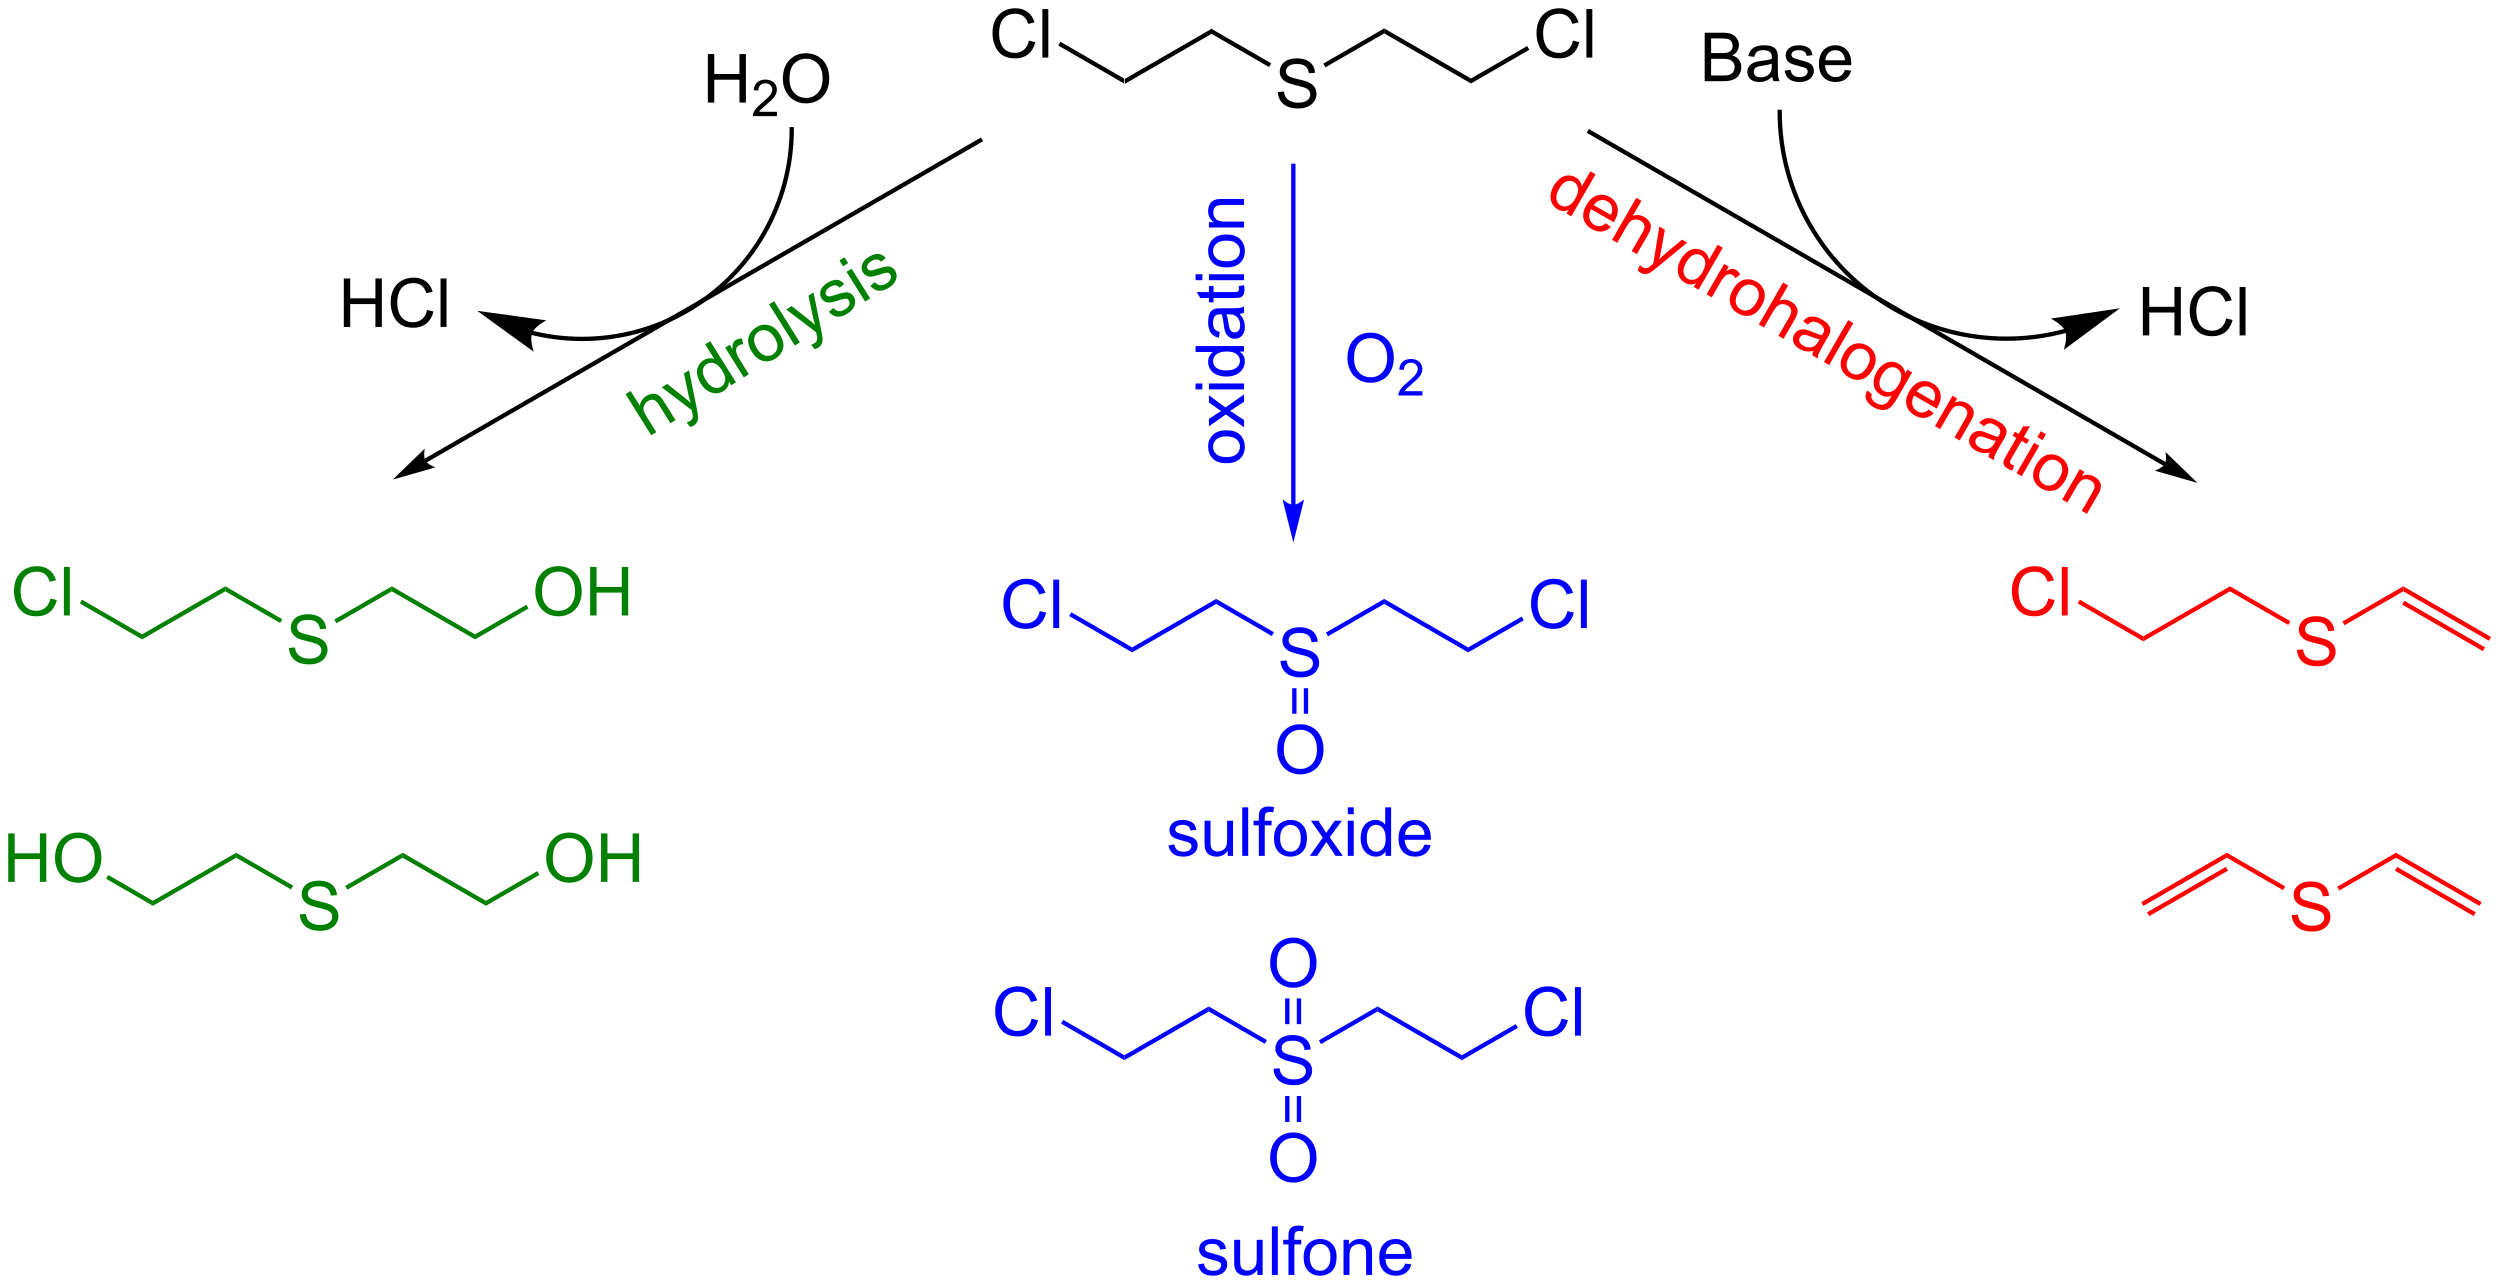 <?xml version="1.0" encoding="UTF-8"?>
<!DOCTYPE svg PUBLIC '-//W3C//DTD SVG 1.0//EN'
          'http://www.w3.org/TR/2001/REC-SVG-20010904/DTD/svg10.dtd'>
<svg stroke-dasharray="none" shape-rendering="auto" xmlns="http://www.w3.org/2000/svg" font-family="'Dialog'" text-rendering="auto" width="810" fill-opacity="1" color-interpolation="auto" color-rendering="auto" preserveAspectRatio="xMidYMid meet" font-size="12px" viewBox="0 0 810 416" fill="black" xmlns:xlink="http://www.w3.org/1999/xlink" stroke="black" image-rendering="auto" stroke-miterlimit="10" stroke-linecap="square" stroke-linejoin="miter" font-style="normal" stroke-width="1" height="416" stroke-dashoffset="0" font-weight="normal" stroke-opacity="1"
><!--Generated by the Batik Graphics2D SVG Generator--><defs id="genericDefs"
  /><g
  ><defs id="defs1"
    ><clipPath clipPathUnits="userSpaceOnUse" id="clipPath1"
      ><path d="M2.348 1.601 L305.995 1.601 L305.995 157.592 L2.348 157.592 L2.348 1.601 Z"
      /></clipPath
      ><clipPath clipPathUnits="userSpaceOnUse" id="clipPath2"
      ><path d="M72.484 122.915 L72.484 274.569 L367.689 274.569 L367.689 122.915 Z"
      /></clipPath
      ><clipPath clipPathUnits="userSpaceOnUse" id="clipPath3"
      ><path d="M274.413 30.964 L122.76 30.964 L122.76 326.169 L274.413 326.169 Z"
      /></clipPath
      ><clipPath clipPathUnits="userSpaceOnUse" id="clipPath4"
      ><path d="M274.413 121.359 L122.76 121.359 L122.76 277.037 L274.413 277.037 Z"
      /></clipPath
      ><clipPath clipPathUnits="userSpaceOnUse" id="clipPath5"
      ><path d="M72.482 122.912 L72.482 274.566 L367.687 274.566 L367.687 122.912 Z"
      /></clipPath
      ><clipPath clipPathUnits="userSpaceOnUse" id="clipPath6"
      ><path d="M111.508 90.26 L31.142 218.867 L281.483 375.305 L361.849 246.698 Z"
      /></clipPath
      ><clipPath clipPathUnits="userSpaceOnUse" id="clipPath7"
      ><path d="M161.274 121.359 L92.074 121.359 L70.202 156.36 L70.202 156.36 L70.202 243.275 L124.23 277.037 L342.89 277.037 L361.849 246.698 Z"
      /></clipPath
      ><clipPath clipPathUnits="userSpaceOnUse" id="clipPath8"
      ><path d="M85.076 217.162 L160.902 348.498 L416.556 200.897 L340.73 69.562 Z"
      /></clipPath
      ><clipPath clipPathUnits="userSpaceOnUse" id="clipPath9"
      ><path d="M85.076 217.162 L119.645 277.037 L119.645 277.037 L284.677 277.037 L368.304 228.756 L368.304 121.359 L251.013 121.359 Z"
      /></clipPath
    ></defs
    ><g transform="scale(2.667,2.667) translate(-2.348,-1.601) matrix(1.029,0,0,1.029,-72.21,-124.83)"
    ><path d="M215.494 126.269 L215.494 126.858 L205.249 132.773 L205.249 132.184 Z" stroke="none" clip-path="url(#clipPath2)"
    /></g
    ><g transform="matrix(2.743,0,0,2.743,-198.819,-337.149)"
    ><path d="M223.423 133.787 L224.139 133.725 Q224.189 134.154 224.374 134.43 Q224.561 134.706 224.952 134.875 Q225.343 135.045 225.829 135.045 Q226.264 135.045 226.595 134.917 Q226.929 134.787 227.09 134.563 Q227.251 134.339 227.251 134.073 Q227.251 133.803 227.095 133.602 Q226.939 133.401 226.579 133.263 Q226.35 133.175 225.561 132.985 Q224.772 132.795 224.454 132.628 Q224.046 132.412 223.843 132.094 Q223.642 131.776 223.642 131.381 Q223.642 130.948 223.887 130.571 Q224.134 130.193 224.606 129.998 Q225.079 129.803 225.658 129.803 Q226.296 129.803 226.78 130.008 Q227.267 130.214 227.528 130.613 Q227.791 131.011 227.811 131.513 L227.085 131.568 Q227.025 131.026 226.686 130.75 Q226.35 130.472 225.689 130.472 Q225.001 130.472 224.686 130.725 Q224.374 130.975 224.374 131.331 Q224.374 131.638 224.595 131.839 Q224.814 132.037 225.738 132.248 Q226.663 132.456 227.007 132.613 Q227.507 132.842 227.744 133.196 Q227.983 133.55 227.983 134.011 Q227.983 134.467 227.72 134.873 Q227.46 135.276 226.968 135.503 Q226.478 135.727 225.866 135.727 Q225.087 135.727 224.561 135.5 Q224.038 135.271 223.738 134.818 Q223.439 134.363 223.423 133.787 Z" stroke="none" clip-path="url(#clipPath2)"
    /></g
    ><g transform="matrix(2.743,0,0,2.743,-198.819,-337.149)"
    ><path d="M215.494 126.858 L215.494 126.269 L222.64 130.394 L222.385 130.836 Z" stroke="none" clip-path="url(#clipPath2)"
    /></g
    ><g transform="matrix(2.743,0,0,2.743,-198.819,-337.149)"
    ><path d="M229.037 130.868 L228.782 130.426 L235.984 126.269 L235.984 126.858 Z" stroke="none" clip-path="url(#clipPath2)"
    /></g
    ><g transform="matrix(2.743,0,0,2.743,-198.819,-337.149)"
    ><path d="M235.984 126.858 L235.984 126.269 L246.229 132.184 L246.229 132.773 Z" stroke="none" clip-path="url(#clipPath2)"
    /></g
    ><g transform="matrix(2.743,0,0,2.743,-198.819,-337.149)"
    ><path d="M258.277 127.705 L259.034 127.895 Q258.798 128.83 258.178 129.323 Q257.558 129.812 256.665 129.812 Q255.738 129.812 255.157 129.435 Q254.579 129.057 254.274 128.343 Q253.972 127.627 253.972 126.807 Q253.972 125.911 254.313 125.247 Q254.657 124.58 255.287 124.234 Q255.917 123.888 256.675 123.888 Q257.534 123.888 258.12 124.325 Q258.706 124.763 258.938 125.557 L258.191 125.731 Q257.993 125.106 257.613 124.823 Q257.235 124.536 256.659 124.536 Q256.001 124.536 255.555 124.854 Q255.113 125.169 254.933 125.703 Q254.753 126.237 254.753 126.802 Q254.753 127.534 254.967 128.078 Q255.18 128.622 255.628 128.893 Q256.079 129.161 256.602 129.161 Q257.238 129.161 257.678 128.794 Q258.12 128.427 258.277 127.705 ZM259.864 129.713 L259.864 123.987 L260.567 123.987 L260.567 129.713 L259.864 129.713 Z" stroke="none" clip-path="url(#clipPath2)"
    /></g
    ><g transform="matrix(2.743,0,0,2.743,-198.819,-337.149)"
    ><path d="M246.229 132.773 L246.229 132.184 L252.866 128.351 L253.121 128.793 Z" stroke="none" clip-path="url(#clipPath2)"
    /></g
    ><g transform="matrix(2.743,0,0,2.743,-198.819,-337.149)"
    ><path d="M194.017 127.705 L194.775 127.895 Q194.538 128.83 193.918 129.323 Q193.299 129.812 192.405 129.812 Q191.478 129.812 190.898 129.435 Q190.32 129.057 190.015 128.343 Q189.713 127.627 189.713 126.807 Q189.713 125.911 190.054 125.247 Q190.398 124.58 191.028 124.234 Q191.658 123.888 192.416 123.888 Q193.275 123.888 193.861 124.325 Q194.447 124.763 194.679 125.557 L193.931 125.731 Q193.734 125.106 193.353 124.823 Q192.976 124.536 192.4 124.536 Q191.741 124.536 191.296 124.854 Q190.853 125.169 190.674 125.703 Q190.494 126.237 190.494 126.802 Q190.494 127.534 190.708 128.078 Q190.921 128.622 191.369 128.893 Q191.82 129.161 192.343 129.161 Q192.978 129.161 193.418 128.794 Q193.861 128.427 194.017 127.705 ZM195.605 129.713 L195.605 123.987 L196.308 123.987 L196.308 129.713 L195.605 129.713 Z" stroke="none" clip-path="url(#clipPath2)"
    /></g
    ><g transform="matrix(2.743,0,0,2.743,-198.819,-337.149)"
    ><path d="M205.249 132.184 L205.249 132.773 L197.487 128.291 L197.742 127.849 Z" stroke="none" clip-path="url(#clipPath2)"
    /></g
    ><g fill="green" transform="matrix(2.743,0,0,2.743,-198.819,-337.149)" stroke="green"
    ><path d="M99.094 192.168 L99.094 192.757 L89.261 198.434 L89.261 197.845 Z" stroke="none" clip-path="url(#clipPath2)"
    /></g
    ><g fill="green" transform="matrix(2.743,0,0,2.743,-198.819,-337.149)" stroke="green"
    ><path d="M106.612 199.448 L107.328 199.386 Q107.377 199.816 107.562 200.092 Q107.75 200.368 108.14 200.537 Q108.531 200.706 109.018 200.706 Q109.453 200.706 109.784 200.579 Q110.117 200.448 110.278 200.224 Q110.44 200 110.44 199.735 Q110.44 199.464 110.284 199.263 Q110.127 199.063 109.768 198.925 Q109.539 198.836 108.75 198.646 Q107.961 198.456 107.643 198.29 Q107.234 198.073 107.031 197.756 Q106.831 197.438 106.831 197.042 Q106.831 196.61 107.075 196.232 Q107.323 195.855 107.794 195.659 Q108.268 195.464 108.846 195.464 Q109.484 195.464 109.969 195.67 Q110.456 195.875 110.716 196.274 Q110.979 196.672 111 197.175 L110.273 197.23 Q110.213 196.688 109.875 196.412 Q109.539 196.133 108.877 196.133 Q108.19 196.133 107.875 196.386 Q107.562 196.636 107.562 196.993 Q107.562 197.3 107.784 197.5 Q108.002 197.698 108.927 197.909 Q109.851 198.118 110.195 198.274 Q110.695 198.503 110.932 198.857 Q111.172 199.211 111.172 199.672 Q111.172 200.128 110.909 200.534 Q110.648 200.938 110.156 201.165 Q109.666 201.388 109.055 201.388 Q108.276 201.388 107.75 201.162 Q107.226 200.933 106.927 200.48 Q106.627 200.024 106.612 199.448 Z" stroke="none" clip-path="url(#clipPath2)"
    /></g
    ><g fill="green" transform="matrix(2.743,0,0,2.743,-198.819,-337.149)" stroke="green"
    ><path d="M99.094 192.757 L99.094 192.168 L105.829 196.056 L105.573 196.498 Z" stroke="none" clip-path="url(#clipPath2)"
    /></g
    ><g fill="green" transform="matrix(2.743,0,0,2.743,-198.819,-337.149)" stroke="green"
    ><path d="M112.226 196.53 L111.971 196.088 L118.761 192.168 L118.761 192.757 Z" stroke="none" clip-path="url(#clipPath2)"
    /></g
    ><g fill="green" transform="matrix(2.743,0,0,2.743,-198.819,-337.149)" stroke="green"
    ><path d="M118.761 192.757 L118.761 192.168 L128.594 197.845 L128.594 198.434 Z" stroke="none" clip-path="url(#clipPath2)"
    /></g
    ><g fill="green" transform="matrix(2.743,0,0,2.743,-198.819,-337.149)" stroke="green"
    ><path d="M135.715 192.823 Q135.715 191.396 136.481 190.591 Q137.247 189.784 138.458 189.784 Q139.249 189.784 139.885 190.164 Q140.523 190.542 140.856 191.219 Q141.192 191.896 141.192 192.755 Q141.192 193.628 140.84 194.315 Q140.489 195.003 139.843 195.357 Q139.2 195.711 138.452 195.711 Q137.645 195.711 137.007 195.321 Q136.372 194.927 136.043 194.253 Q135.715 193.576 135.715 192.823 ZM136.497 192.834 Q136.497 193.87 137.051 194.466 Q137.609 195.06 138.45 195.06 Q139.304 195.06 139.856 194.459 Q140.411 193.857 140.411 192.753 Q140.411 192.052 140.174 191.531 Q139.937 191.011 139.481 190.724 Q139.028 190.435 138.46 190.435 Q137.655 190.435 137.075 190.99 Q136.497 191.542 136.497 192.834 ZM142.191 195.612 L142.191 189.886 L142.948 189.886 L142.948 192.237 L145.925 192.237 L145.925 189.886 L146.683 189.886 L146.683 195.612 L145.925 195.612 L145.925 192.912 L142.948 192.912 L142.948 195.612 L142.191 195.612 Z" stroke="none" clip-path="url(#clipPath2)"
    /></g
    ><g fill="green" transform="matrix(2.743,0,0,2.743,-198.819,-337.149)" stroke="green"
    ><path d="M128.594 198.434 L128.594 197.845 L134.659 194.344 L134.914 194.785 Z" stroke="none" clip-path="url(#clipPath2)"
    /></g
    ><g fill="green" transform="matrix(2.743,0,0,2.743,-198.819,-337.149)" stroke="green"
    ><path d="M78.441 193.604 L79.198 193.794 Q78.962 194.729 78.342 195.222 Q77.722 195.711 76.829 195.711 Q75.902 195.711 75.321 195.334 Q74.743 194.956 74.438 194.242 Q74.136 193.526 74.136 192.706 Q74.136 191.81 74.477 191.146 Q74.821 190.479 75.451 190.133 Q76.081 189.787 76.839 189.787 Q77.698 189.787 78.284 190.224 Q78.87 190.662 79.102 191.456 L78.355 191.63 Q78.157 191.005 77.777 190.722 Q77.399 190.435 76.823 190.435 Q76.165 190.435 75.719 190.753 Q75.277 191.068 75.097 191.602 Q74.917 192.136 74.917 192.701 Q74.917 193.433 75.131 193.977 Q75.344 194.521 75.792 194.792 Q76.243 195.06 76.766 195.06 Q77.402 195.06 77.842 194.693 Q78.284 194.326 78.441 193.604 ZM80.028 195.612 L80.028 189.886 L80.731 189.886 L80.731 195.612 L80.028 195.612 Z" stroke="none" clip-path="url(#clipPath2)"
    /></g
    ><g fill="green" transform="matrix(2.743,0,0,2.743,-198.819,-337.149)" stroke="green"
    ><path d="M89.261 197.845 L89.261 198.434 L81.91 194.19 L82.165 193.748 Z" stroke="none" clip-path="url(#clipPath2)"
    /></g
    ><g fill="green" transform="matrix(2.743,0,0,2.743,-198.819,-337.149)" stroke="green"
    ><path d="M100.379 223.637 L100.379 224.226 L90.545 229.903 L90.545 229.314 Z" stroke="none" clip-path="url(#clipPath2)"
    /></g
    ><g fill="green" transform="matrix(2.743,0,0,2.743,-198.819,-337.149)" stroke="green"
    ><path d="M107.896 230.917 L108.612 230.855 Q108.662 231.285 108.847 231.561 Q109.034 231.837 109.425 232.006 Q109.816 232.175 110.302 232.175 Q110.737 232.175 111.068 232.048 Q111.401 231.917 111.563 231.693 Q111.724 231.469 111.724 231.204 Q111.724 230.933 111.568 230.732 Q111.412 230.532 111.052 230.394 Q110.823 230.305 110.034 230.115 Q109.245 229.925 108.927 229.758 Q108.519 229.542 108.316 229.225 Q108.115 228.907 108.115 228.511 Q108.115 228.079 108.36 227.701 Q108.607 227.324 109.079 227.128 Q109.552 226.933 110.131 226.933 Q110.769 226.933 111.253 227.139 Q111.74 227.344 112 227.743 Q112.263 228.141 112.284 228.644 L111.558 228.699 Q111.498 228.157 111.159 227.881 Q110.823 227.602 110.162 227.602 Q109.474 227.602 109.159 227.855 Q108.847 228.105 108.847 228.462 Q108.847 228.769 109.068 228.969 Q109.287 229.167 110.211 229.378 Q111.136 229.587 111.48 229.743 Q111.98 229.972 112.217 230.326 Q112.456 230.68 112.456 231.141 Q112.456 231.597 112.193 232.003 Q111.933 232.407 111.441 232.633 Q110.951 232.857 110.339 232.857 Q109.56 232.857 109.034 232.631 Q108.511 232.402 108.211 231.949 Q107.912 231.493 107.896 230.917 Z" stroke="none" clip-path="url(#clipPath2)"
    /></g
    ><g fill="green" transform="matrix(2.743,0,0,2.743,-198.819,-337.149)" stroke="green"
    ><path d="M100.379 224.226 L100.379 223.637 L107.113 227.525 L106.858 227.967 Z" stroke="none" clip-path="url(#clipPath2)"
    /></g
    ><g fill="green" transform="matrix(2.743,0,0,2.743,-198.819,-337.149)" stroke="green"
    ><path d="M113.511 227.999 L113.255 227.557 L120.045 223.637 L120.045 224.226 Z" stroke="none" clip-path="url(#clipPath2)"
    /></g
    ><g fill="green" transform="matrix(2.743,0,0,2.743,-198.819,-337.149)" stroke="green"
    ><path d="M120.045 224.226 L120.045 223.637 L129.879 229.314 L129.879 229.903 Z" stroke="none" clip-path="url(#clipPath2)"
    /></g
    ><g fill="green" transform="matrix(2.743,0,0,2.743,-198.819,-337.149)" stroke="green"
    ><path d="M137 224.292 Q137 222.865 137.765 222.06 Q138.531 221.253 139.742 221.253 Q140.534 221.253 141.169 221.633 Q141.807 222.011 142.14 222.688 Q142.476 223.365 142.476 224.224 Q142.476 225.097 142.125 225.784 Q141.773 226.472 141.127 226.826 Q140.484 227.18 139.737 227.18 Q138.929 227.18 138.292 226.79 Q137.656 226.396 137.328 225.722 Q137 225.045 137 224.292 ZM137.781 224.303 Q137.781 225.339 138.336 225.935 Q138.893 226.529 139.734 226.529 Q140.588 226.529 141.14 225.928 Q141.695 225.326 141.695 224.222 Q141.695 223.521 141.458 223 Q141.221 222.48 140.765 222.193 Q140.312 221.904 139.745 221.904 Q138.94 221.904 138.359 222.459 Q137.781 223.011 137.781 224.303 ZM143.475 227.081 L143.475 221.355 L144.233 221.355 L144.233 223.706 L147.209 223.706 L147.209 221.355 L147.967 221.355 L147.967 227.081 L147.209 227.081 L147.209 224.381 L144.233 224.381 L144.233 227.081 L143.475 227.081 Z" stroke="none" clip-path="url(#clipPath2)"
    /></g
    ><g fill="green" transform="matrix(2.743,0,0,2.743,-198.819,-337.149)" stroke="green"
    ><path d="M129.879 229.903 L129.879 229.314 L135.943 225.812 L136.198 226.254 Z" stroke="none" clip-path="url(#clipPath2)"
    /></g
    ><g fill="green" transform="matrix(2.743,0,0,2.743,-198.819,-337.149)" stroke="green"
    ><path d="M73.456 227.081 L73.456 221.355 L74.214 221.355 L74.214 223.706 L77.191 223.706 L77.191 221.355 L77.949 221.355 L77.949 227.081 L77.191 227.081 L77.191 224.381 L74.214 224.381 L74.214 227.081 L73.456 227.081 ZM78.981 224.292 Q78.981 222.865 79.747 222.06 Q80.512 221.253 81.723 221.253 Q82.515 221.253 83.15 221.633 Q83.788 222.011 84.122 222.688 Q84.458 223.365 84.458 224.224 Q84.458 225.097 84.106 225.784 Q83.755 226.472 83.109 226.826 Q82.466 227.18 81.718 227.18 Q80.911 227.18 80.273 226.79 Q79.637 226.396 79.309 225.722 Q78.981 225.045 78.981 224.292 ZM79.762 224.303 Q79.762 225.339 80.317 225.935 Q80.874 226.529 81.716 226.529 Q82.57 226.529 83.122 225.928 Q83.677 225.326 83.677 224.222 Q83.677 223.521 83.439 223 Q83.203 222.48 82.747 222.193 Q82.294 221.904 81.726 221.904 Q80.921 221.904 80.341 222.459 Q79.762 223.011 79.762 224.303 Z" stroke="none" clip-path="url(#clipPath2)"
    /></g
    ><g fill="green" transform="matrix(2.743,0,0,2.743,-198.819,-337.149)" stroke="green"
    ><path d="M90.545 229.314 L90.545 229.903 L85.02 226.713 L85.275 226.271 Z" stroke="none" clip-path="url(#clipPath2)"
    /></g
    ><g fill="blue" transform="matrix(2.743,0,0,2.743,-198.819,-337.149)" stroke="blue"
    ><path d="M216.133 193.655 L216.133 194.245 L206.211 199.973 L206.211 199.384 Z" stroke="none" clip-path="url(#clipPath2)"
    /></g
    ><g fill="blue" transform="matrix(2.743,0,0,2.743,-198.819,-337.149)" stroke="blue"
    ><path d="M223.74 200.988 L224.456 200.925 Q224.506 201.355 224.69 201.631 Q224.878 201.907 225.269 202.076 Q225.659 202.245 226.146 202.245 Q226.581 202.245 226.912 202.118 Q227.245 201.988 227.407 201.764 Q227.568 201.54 227.568 201.274 Q227.568 201.003 227.412 200.803 Q227.256 200.602 226.896 200.464 Q226.667 200.376 225.878 200.185 Q225.089 199.995 224.771 199.829 Q224.362 199.613 224.159 199.295 Q223.959 198.977 223.959 198.581 Q223.959 198.149 224.203 197.771 Q224.451 197.394 224.922 197.198 Q225.396 197.003 225.974 197.003 Q226.612 197.003 227.097 197.209 Q227.584 197.415 227.844 197.813 Q228.107 198.212 228.128 198.714 L227.401 198.769 Q227.341 198.227 227.003 197.951 Q226.667 197.673 226.006 197.673 Q225.318 197.673 225.003 197.925 Q224.69 198.175 224.69 198.532 Q224.69 198.839 224.912 199.04 Q225.131 199.238 226.055 199.448 Q226.98 199.657 227.323 199.813 Q227.823 200.042 228.06 200.396 Q228.3 200.751 228.3 201.212 Q228.3 201.667 228.037 202.073 Q227.776 202.477 227.284 202.704 Q226.795 202.928 226.183 202.928 Q225.404 202.928 224.878 202.701 Q224.355 202.472 224.055 202.019 Q223.756 201.563 223.74 200.988 Z" stroke="none" clip-path="url(#clipPath2)"
    /></g
    ><g fill="blue" transform="matrix(2.743,0,0,2.743,-198.819,-337.149)" stroke="blue"
    ><path d="M216.133 194.245 L216.133 193.655 L222.957 197.595 L222.702 198.037 Z" stroke="none" clip-path="url(#clipPath2)"
    /></g
    ><g fill="blue" transform="matrix(2.743,0,0,2.743,-198.819,-337.149)" stroke="blue"
    ><path d="M229.354 198.069 L229.099 197.627 L235.978 193.655 L235.978 194.245 Z" stroke="none" clip-path="url(#clipPath2)"
    /></g
    ><g fill="blue" transform="matrix(2.743,0,0,2.743,-198.819,-337.149)" stroke="blue"
    ><path d="M235.978 194.245 L235.978 193.655 L245.9 199.384 L245.9 199.973 Z" stroke="none" clip-path="url(#clipPath2)"
    /></g
    ><g fill="blue" transform="matrix(2.743,0,0,2.743,-198.819,-337.149)" stroke="blue"
    ><path d="M257.626 195.092 L258.383 195.282 Q258.147 196.217 257.527 196.709 Q256.907 197.199 256.014 197.199 Q255.087 197.199 254.506 196.821 Q253.928 196.444 253.623 195.73 Q253.321 195.014 253.321 194.194 Q253.321 193.298 253.662 192.634 Q254.006 191.967 254.636 191.621 Q255.266 191.274 256.024 191.274 Q256.883 191.274 257.469 191.712 Q258.055 192.149 258.287 192.944 L257.54 193.118 Q257.342 192.493 256.962 192.209 Q256.584 191.923 256.008 191.923 Q255.35 191.923 254.904 192.241 Q254.462 192.556 254.282 193.09 Q254.102 193.623 254.102 194.189 Q254.102 194.92 254.316 195.465 Q254.529 196.009 254.977 196.28 Q255.428 196.548 255.951 196.548 Q256.587 196.548 257.027 196.181 Q257.469 195.814 257.626 195.092 ZM259.213 197.1 L259.213 191.373 L259.916 191.373 L259.916 197.1 L259.213 197.1 Z" stroke="none" clip-path="url(#clipPath2)"
    /></g
    ><g fill="blue" transform="matrix(2.743,0,0,2.743,-198.819,-337.149)" stroke="blue"
    ><path d="M245.9 199.973 L245.9 199.384 L252.215 195.738 L252.47 196.18 Z" stroke="none" clip-path="url(#clipPath2)"
    /></g
    ><g fill="blue" transform="matrix(2.743,0,0,2.743,-198.819,-337.149)" stroke="blue"
    ><path d="M195.302 195.092 L196.06 195.282 Q195.823 196.217 195.203 196.709 Q194.583 197.199 193.69 197.199 Q192.763 197.199 192.182 196.821 Q191.604 196.444 191.299 195.73 Q190.997 195.014 190.997 194.194 Q190.997 193.298 191.338 192.634 Q191.682 191.967 192.312 191.621 Q192.943 191.274 193.7 191.274 Q194.56 191.274 195.146 191.712 Q195.732 192.149 195.963 192.944 L195.216 193.118 Q195.018 192.493 194.638 192.209 Q194.26 191.923 193.685 191.923 Q193.026 191.923 192.581 192.241 Q192.138 192.556 191.958 193.09 Q191.779 193.623 191.779 194.189 Q191.779 194.92 191.992 195.465 Q192.206 196.009 192.654 196.28 Q193.104 196.548 193.627 196.548 Q194.263 196.548 194.703 196.181 Q195.146 195.814 195.302 195.092 ZM196.889 197.1 L196.889 191.373 L197.592 191.373 L197.592 197.1 L196.889 197.1 Z" stroke="none" clip-path="url(#clipPath2)"
    /></g
    ><g fill="blue" transform="matrix(2.743,0,0,2.743,-198.819,-337.149)" stroke="blue"
    ><path d="M206.211 199.384 L206.211 199.973 L198.771 195.678 L199.026 195.236 Z" stroke="none" clip-path="url(#clipPath2)"
    /></g
    ><g fill="blue" transform="matrix(2.743,0,0,2.743,-198.819,-337.149)" stroke="blue"
    ><path d="M223.344 211.497 Q223.344 210.07 224.109 209.265 Q224.875 208.458 226.086 208.458 Q226.877 208.458 227.513 208.838 Q228.151 209.216 228.484 209.893 Q228.82 210.57 228.82 211.429 Q228.82 212.302 228.469 212.989 Q228.117 213.677 227.471 214.031 Q226.828 214.385 226.081 214.385 Q225.273 214.385 224.635 213.994 Q224 213.601 223.672 212.927 Q223.344 212.25 223.344 211.497 ZM224.125 211.507 Q224.125 212.544 224.68 213.14 Q225.237 213.734 226.078 213.734 Q226.932 213.734 227.484 213.132 Q228.039 212.531 228.039 211.427 Q228.039 210.726 227.802 210.205 Q227.565 209.684 227.109 209.398 Q226.656 209.109 226.088 209.109 Q225.284 209.109 224.703 209.664 Q224.125 210.216 224.125 211.507 Z" stroke="none" clip-path="url(#clipPath2)"
    /></g
    ><g fill="blue" transform="matrix(2.743,0,0,2.743,-198.819,-337.149)" stroke="blue"
    ><path d="M225.113 204.205 L225.113 207.22 L225.623 207.22 L225.623 204.205 ZM226.488 204.205 L226.488 207.22 L226.998 207.22 L226.998 204.205 Z" stroke="none" clip-path="url(#clipPath2)"
    /></g
    ><g fill="blue" transform="matrix(2.743,0,0,2.743,-198.819,-337.149)" stroke="blue"
    ><path d="M215.259 241.797 L215.259 242.386 L205.292 248.14 L205.292 247.551 Z" stroke="none" clip-path="url(#clipPath2)"
    /></g
    ><g fill="blue" transform="matrix(2.743,0,0,2.743,-198.819,-337.149)" stroke="blue"
    ><path d="M222.91 249.154 L223.626 249.092 Q223.676 249.522 223.861 249.798 Q224.048 250.074 224.439 250.243 Q224.829 250.412 225.316 250.412 Q225.751 250.412 226.082 250.285 Q226.415 250.154 226.577 249.93 Q226.738 249.706 226.738 249.441 Q226.738 249.17 226.582 248.97 Q226.426 248.769 226.066 248.631 Q225.837 248.542 225.048 248.352 Q224.259 248.162 223.941 247.995 Q223.532 247.779 223.329 247.462 Q223.129 247.144 223.129 246.748 Q223.129 246.316 223.374 245.938 Q223.621 245.561 224.092 245.365 Q224.566 245.17 225.144 245.17 Q225.782 245.17 226.267 245.376 Q226.754 245.581 227.014 245.98 Q227.277 246.378 227.298 246.881 L226.571 246.936 Q226.512 246.394 226.173 246.118 Q225.837 245.839 225.176 245.839 Q224.488 245.839 224.173 246.092 Q223.861 246.342 223.861 246.699 Q223.861 247.006 224.082 247.206 Q224.301 247.404 225.225 247.615 Q226.15 247.824 226.493 247.98 Q226.993 248.209 227.23 248.563 Q227.47 248.917 227.47 249.378 Q227.47 249.834 227.207 250.24 Q226.946 250.644 226.454 250.87 Q225.965 251.095 225.353 251.095 Q224.574 251.095 224.048 250.868 Q223.525 250.639 223.225 250.186 Q222.926 249.73 222.91 249.154 Z" stroke="none" clip-path="url(#clipPath2)"
    /></g
    ><g fill="blue" transform="matrix(2.743,0,0,2.743,-198.819,-337.149)" stroke="blue"
    ><path d="M215.259 242.386 L215.259 241.797 L222.127 245.762 L221.872 246.204 Z" stroke="none" clip-path="url(#clipPath2)"
    /></g
    ><g fill="blue" transform="matrix(2.743,0,0,2.743,-198.819,-337.149)" stroke="blue"
    ><path d="M228.524 246.236 L228.269 245.794 L235.192 241.797 L235.192 242.386 Z" stroke="none" clip-path="url(#clipPath2)"
    /></g
    ><g fill="blue" transform="matrix(2.743,0,0,2.743,-198.819,-337.149)" stroke="blue"
    ><path d="M235.192 242.386 L235.192 241.797 L245.159 247.551 L245.159 248.14 Z" stroke="none" clip-path="url(#clipPath2)"
    /></g
    ><g fill="blue" transform="matrix(2.743,0,0,2.743,-198.819,-337.149)" stroke="blue"
    ><path d="M256.929 243.233 L257.687 243.423 Q257.45 244.358 256.83 244.851 Q256.211 245.34 255.317 245.34 Q254.39 245.34 253.809 244.963 Q253.231 244.585 252.927 243.871 Q252.625 243.155 252.625 242.335 Q252.625 241.439 252.966 240.775 Q253.309 240.108 253.94 239.762 Q254.57 239.416 255.328 239.416 Q256.187 239.416 256.773 239.853 Q257.359 240.291 257.591 241.085 L256.843 241.259 Q256.645 240.634 256.265 240.351 Q255.888 240.064 255.312 240.064 Q254.653 240.064 254.208 240.382 Q253.765 240.697 253.585 241.231 Q253.406 241.765 253.406 242.33 Q253.406 243.061 253.619 243.606 Q253.833 244.15 254.281 244.421 Q254.731 244.689 255.255 244.689 Q255.89 244.689 256.33 244.322 Q256.773 243.955 256.929 243.233 ZM258.517 245.241 L258.517 239.515 L259.22 239.515 L259.22 245.241 L258.517 245.241 Z" stroke="none" clip-path="url(#clipPath2)"
    /></g
    ><g fill="blue" transform="matrix(2.743,0,0,2.743,-198.819,-337.149)" stroke="blue"
    ><path d="M245.159 248.14 L245.159 247.551 L251.519 243.879 L251.774 244.321 Z" stroke="none" clip-path="url(#clipPath2)"
    /></g
    ><g fill="blue" transform="matrix(2.743,0,0,2.743,-198.819,-337.149)" stroke="blue"
    ><path d="M194.339 243.233 L195.096 243.423 Q194.859 244.358 194.24 244.851 Q193.62 245.34 192.727 245.34 Q191.8 245.34 191.219 244.963 Q190.641 244.585 190.336 243.871 Q190.034 243.155 190.034 242.335 Q190.034 241.439 190.375 240.775 Q190.719 240.108 191.349 239.762 Q191.979 239.416 192.737 239.416 Q193.596 239.416 194.182 239.853 Q194.768 240.291 195 241.085 L194.253 241.259 Q194.055 240.634 193.675 240.351 Q193.297 240.064 192.721 240.064 Q192.063 240.064 191.617 240.382 Q191.175 240.697 190.995 241.231 Q190.815 241.765 190.815 242.33 Q190.815 243.061 191.029 243.606 Q191.242 244.15 191.69 244.421 Q192.141 244.689 192.664 244.689 Q193.3 244.689 193.74 244.322 Q194.182 243.955 194.339 243.233 ZM195.926 245.241 L195.926 239.515 L196.629 239.515 L196.629 245.241 L195.926 245.241 Z" stroke="none" clip-path="url(#clipPath2)"
    /></g
    ><g fill="blue" transform="matrix(2.743,0,0,2.743,-198.819,-337.149)" stroke="blue"
    ><path d="M205.292 247.551 L205.292 248.14 L197.808 243.819 L198.063 243.377 Z" stroke="none" clip-path="url(#clipPath2)"
    /></g
    ><g fill="blue" transform="matrix(2.743,0,0,2.743,-198.819,-337.149)" stroke="blue"
    ><path d="M222.514 259.715 Q222.514 258.288 223.279 257.483 Q224.045 256.676 225.256 256.676 Q226.048 256.676 226.683 257.056 Q227.321 257.434 227.654 258.111 Q227.99 258.788 227.99 259.647 Q227.99 260.52 227.639 261.207 Q227.287 261.895 226.641 262.249 Q225.998 262.603 225.251 262.603 Q224.443 262.603 223.805 262.213 Q223.17 261.819 222.842 261.145 Q222.514 260.468 222.514 259.715 ZM223.295 259.726 Q223.295 260.762 223.85 261.358 Q224.407 261.952 225.248 261.952 Q226.102 261.952 226.654 261.351 Q227.209 260.749 227.209 259.645 Q227.209 258.944 226.972 258.423 Q226.735 257.903 226.279 257.616 Q225.826 257.327 225.258 257.327 Q224.454 257.327 223.873 257.882 Q223.295 258.434 223.295 259.726 Z" stroke="none" clip-path="url(#clipPath2)"
    /></g
    ><g fill="blue" transform="matrix(2.743,0,0,2.743,-198.819,-337.149)" stroke="blue"
    ><path d="M224.28 252.372 L224.28 255.438 L224.79 255.438 L224.79 252.372 ZM225.661 252.372 L225.661 255.438 L226.171 255.438 L226.171 252.372 Z" stroke="none" clip-path="url(#clipPath2)"
    /></g
    ><g fill="blue" transform="matrix(2.743,0,0,2.743,-198.819,-337.149)" stroke="blue"
    ><path d="M222.514 236.698 Q222.514 235.271 223.279 234.466 Q224.045 233.659 225.256 233.659 Q226.048 233.659 226.683 234.039 Q227.321 234.417 227.654 235.094 Q227.99 235.771 227.99 236.63 Q227.99 237.502 227.639 238.19 Q227.287 238.877 226.641 239.232 Q225.998 239.586 225.251 239.586 Q224.443 239.586 223.805 239.195 Q223.17 238.802 222.842 238.127 Q222.514 237.45 222.514 236.698 ZM223.295 236.708 Q223.295 237.745 223.85 238.341 Q224.407 238.935 225.248 238.935 Q226.102 238.935 226.654 238.333 Q227.209 237.732 227.209 236.627 Q227.209 235.927 226.972 235.406 Q226.735 234.885 226.279 234.599 Q225.826 234.31 225.258 234.31 Q224.454 234.31 223.873 234.864 Q223.295 235.417 223.295 236.708 Z" stroke="none" clip-path="url(#clipPath2)"
    /></g
    ><g fill="blue" transform="matrix(2.743,0,0,2.743,-198.819,-337.149)" stroke="blue"
    ><path d="M226.171 243.885 L226.171 240.842 L225.661 240.842 L225.661 243.885 ZM224.79 243.885 L224.79 240.842 L224.28 240.842 L224.28 243.885 Z" stroke="none" clip-path="url(#clipPath2)"
    /></g
    ><g fill="red" transform="matrix(2.743,0,0,2.743,-198.819,-337.149)" stroke="red"
    ><path d="M335.884 192.168 L335.884 192.757 L325.649 198.666 L325.649 198.077 Z" stroke="none" clip-path="url(#clipPath2)"
    /></g
    ><g fill="red" transform="matrix(2.743,0,0,2.743,-198.819,-337.149)" stroke="red"
    ><path d="M343.803 199.68 L344.519 199.618 Q344.569 200.047 344.754 200.323 Q344.941 200.6 345.332 200.769 Q345.722 200.938 346.209 200.938 Q346.644 200.938 346.975 200.81 Q347.308 200.68 347.47 200.456 Q347.631 200.232 347.631 199.967 Q347.631 199.696 347.475 199.495 Q347.319 199.295 346.959 199.157 Q346.73 199.068 345.941 198.878 Q345.152 198.688 344.834 198.521 Q344.426 198.305 344.222 197.988 Q344.022 197.67 344.022 197.274 Q344.022 196.842 344.267 196.464 Q344.514 196.087 344.985 195.891 Q345.459 195.696 346.038 195.696 Q346.676 195.696 347.16 195.902 Q347.647 196.107 347.907 196.506 Q348.17 196.904 348.191 197.407 L347.465 197.462 Q347.405 196.92 347.066 196.644 Q346.73 196.365 346.069 196.365 Q345.381 196.365 345.066 196.618 Q344.754 196.868 344.754 197.225 Q344.754 197.532 344.975 197.732 Q345.194 197.93 346.118 198.141 Q347.043 198.35 347.387 198.506 Q347.887 198.735 348.123 199.089 Q348.363 199.443 348.363 199.904 Q348.363 200.36 348.1 200.766 Q347.84 201.17 347.347 201.396 Q346.858 201.62 346.246 201.62 Q345.467 201.62 344.941 201.394 Q344.418 201.165 344.118 200.712 Q343.819 200.256 343.803 199.68 Z" stroke="none" clip-path="url(#clipPath2)"
    /></g
    ><g fill="red" transform="matrix(2.743,0,0,2.743,-198.819,-337.149)" stroke="red"
    ><path d="M335.884 192.757 L335.884 192.168 L343.02 196.288 L342.765 196.73 Z" stroke="none" clip-path="url(#clipPath2)"
    /></g
    ><g fill="red" transform="matrix(2.743,0,0,2.743,-198.819,-337.149)" stroke="red"
    ><path d="M349.418 196.762 L349.162 196.32 L356.354 192.168 L356.354 192.757 Z" stroke="none" clip-path="url(#clipPath2)"
    /></g
    ><g fill="red" transform="matrix(2.743,0,0,2.743,-198.819,-337.149)" stroke="red"
    ><path d="M356.354 192.757 L356.354 192.168 L366.716 198.15 L366.461 198.592 ZM356.226 194.321 L365.752 199.821 L366.007 199.379 L356.481 193.879 Z" stroke="none" clip-path="url(#clipPath2)"
    /></g
    ><g fill="red" transform="matrix(2.743,0,0,2.743,-198.819,-337.149)" stroke="red"
    ><path d="M314.427 193.604 L315.185 193.794 Q314.948 194.729 314.328 195.222 Q313.708 195.711 312.815 195.711 Q311.888 195.711 311.307 195.334 Q310.729 194.956 310.424 194.242 Q310.122 193.526 310.122 192.706 Q310.122 191.81 310.464 191.146 Q310.807 190.479 311.437 190.133 Q312.068 189.787 312.825 189.787 Q313.685 189.787 314.271 190.224 Q314.857 190.662 315.089 191.456 L314.341 191.63 Q314.143 191.005 313.763 190.722 Q313.385 190.435 312.81 190.435 Q312.151 190.435 311.706 190.753 Q311.263 191.068 311.083 191.602 Q310.904 192.136 310.904 192.701 Q310.904 193.433 311.117 193.977 Q311.331 194.521 311.779 194.792 Q312.229 195.06 312.753 195.06 Q313.388 195.06 313.828 194.693 Q314.271 194.326 314.427 193.604 ZM316.014 195.612 L316.014 189.886 L316.717 189.886 L316.717 195.612 L316.014 195.612 Z" stroke="none" clip-path="url(#clipPath2)"
    /></g
    ><g fill="red" transform="matrix(2.743,0,0,2.743,-198.819,-337.149)" stroke="red"
    ><path d="M325.649 198.077 L325.649 198.666 L317.896 194.19 L318.151 193.748 Z" stroke="none" clip-path="url(#clipPath2)"
    /></g
    ><g fill="red" transform="matrix(2.743,0,0,2.743,-198.819,-337.149)" stroke="red"
    ><path d="M335.517 223.637 L335.517 224.226 L325.655 229.919 L325.4 229.477 ZM335.389 225.309 L326.092 230.676 L326.347 231.118 L335.644 225.75 Z" stroke="none" clip-path="url(#clipPath2)"
    /></g
    ><g fill="red" transform="matrix(2.743,0,0,2.743,-198.819,-337.149)" stroke="red"
    ><path d="M343.19 231.007 L343.906 230.945 Q343.956 231.375 344.141 231.65 Q344.328 231.927 344.719 232.096 Q345.11 232.265 345.596 232.265 Q346.031 232.265 346.362 232.137 Q346.695 232.007 346.857 231.783 Q347.018 231.559 347.018 231.294 Q347.018 231.023 346.862 230.822 Q346.706 230.622 346.346 230.484 Q346.117 230.395 345.328 230.205 Q344.539 230.015 344.221 229.848 Q343.813 229.632 343.61 229.315 Q343.409 228.997 343.409 228.601 Q343.409 228.169 343.654 227.791 Q343.901 227.413 344.373 227.218 Q344.846 227.023 345.425 227.023 Q346.063 227.023 346.547 227.229 Q347.034 227.434 347.294 227.833 Q347.558 228.231 347.578 228.734 L346.852 228.788 Q346.792 228.247 346.453 227.971 Q346.117 227.692 345.456 227.692 Q344.768 227.692 344.453 227.945 Q344.141 228.195 344.141 228.552 Q344.141 228.859 344.362 229.059 Q344.581 229.257 345.505 229.468 Q346.43 229.677 346.774 229.833 Q347.274 230.062 347.511 230.416 Q347.75 230.77 347.75 231.231 Q347.75 231.687 347.487 232.093 Q347.227 232.497 346.735 232.723 Q346.245 232.947 345.633 232.947 Q344.854 232.947 344.328 232.721 Q343.805 232.492 343.505 232.038 Q343.206 231.583 343.19 231.007 Z" stroke="none" clip-path="url(#clipPath2)"
    /></g
    ><g fill="red" transform="matrix(2.743,0,0,2.743,-198.819,-337.149)" stroke="red"
    ><path d="M335.517 224.226 L335.517 223.637 L342.407 227.615 L342.152 228.056 Z" stroke="none" clip-path="url(#clipPath2)"
    /></g
    ><g fill="red" transform="matrix(2.743,0,0,2.743,-198.819,-337.149)" stroke="red"
    ><path d="M348.805 228.089 L348.549 227.647 L355.495 223.637 L355.495 224.226 Z" stroke="none" clip-path="url(#clipPath2)"
    /></g
    ><g fill="red" transform="matrix(2.743,0,0,2.743,-198.819,-337.149)" stroke="red"
    ><path d="M355.495 224.226 L355.495 223.637 L365.611 229.477 L365.356 229.919 ZM355.367 225.75 L364.664 231.118 L364.92 230.676 L355.623 225.309 Z" stroke="none" clip-path="url(#clipPath2)"
    /></g
    ><g fill="blue" transform="matrix(2.743,0,0,2.743,-198.819,-337.149)" stroke="blue"
    ><path d="M225.505 182.536 L225.505 142.5 L225.505 142.245 L224.995 142.245 L224.995 142.5 L224.995 182.536 L224.995 182.791 L225.505 182.791 L225.505 182.536 ZM225.25 187 L226.526 181.898 C226.526 181.898 225.808 182.536 225.25 182.536 C224.692 182.536 223.974 181.898 223.974 181.898 Z" stroke="none" clip-path="url(#clipPath2)"
    /></g
    ><g fill="blue" transform="matrix(0,-2.743,2.743,0,-84.933,752.698)" stroke="blue"
    ><path d="M219.694 175.833 Q219.694 174.682 220.334 174.127 Q220.871 173.666 221.639 173.666 Q222.496 173.666 223.037 174.226 Q223.582 174.786 223.582 175.776 Q223.582 176.575 223.339 177.036 Q223.1 177.494 222.641 177.75 Q222.183 178.002 221.639 178.002 Q220.769 178.002 220.23 177.445 Q219.694 176.885 219.694 175.833 ZM220.417 175.833 Q220.417 176.63 220.764 177.028 Q221.113 177.424 221.639 177.424 Q222.162 177.424 222.509 177.026 Q222.858 176.627 222.858 175.81 Q222.858 175.041 222.509 174.646 Q222.16 174.247 221.639 174.247 Q221.113 174.247 220.764 174.643 Q220.417 175.036 220.417 175.833 ZM223.937 177.909 L225.453 175.752 L224.049 173.76 L224.929 173.76 L225.565 174.732 Q225.744 175.01 225.854 175.198 Q226.026 174.94 226.171 174.739 L226.869 173.76 L227.71 173.76 L226.276 175.713 L227.82 177.909 L226.955 177.909 L226.104 176.619 L225.877 176.271 L224.789 177.909 L223.937 177.909 ZM228.408 172.989 L228.408 172.182 L229.112 172.182 L229.112 172.989 L228.408 172.989 ZM228.408 177.909 L228.408 173.76 L229.112 173.76 L229.112 177.909 L228.408 177.909 ZM232.873 177.909 L232.873 177.385 Q232.48 178.002 231.714 178.002 Q231.217 178.002 230.8 177.729 Q230.386 177.456 230.157 176.966 Q229.928 176.474 229.928 175.838 Q229.928 175.216 230.134 174.711 Q230.342 174.206 230.756 173.937 Q231.17 173.666 231.683 173.666 Q232.058 173.666 232.35 173.825 Q232.644 173.982 232.826 174.237 L232.826 172.182 L233.527 172.182 L233.527 177.909 L232.873 177.909 ZM230.652 175.838 Q230.652 176.635 230.988 177.031 Q231.324 177.424 231.78 177.424 Q232.24 177.424 232.563 177.047 Q232.886 176.669 232.886 175.896 Q232.886 175.044 232.558 174.646 Q232.23 174.247 231.748 174.247 Q231.28 174.247 230.964 174.63 Q230.652 175.013 230.652 175.838 ZM237.338 177.396 Q236.947 177.729 236.585 177.867 Q236.226 178.002 235.812 178.002 Q235.127 178.002 234.76 177.669 Q234.393 177.333 234.393 176.815 Q234.393 176.51 234.531 176.258 Q234.671 176.005 234.895 175.854 Q235.119 175.7 235.401 175.622 Q235.609 175.567 236.026 175.518 Q236.877 175.416 237.281 175.276 Q237.283 175.13 237.283 175.091 Q237.283 174.661 237.085 174.487 Q236.815 174.247 236.283 174.247 Q235.789 174.247 235.552 174.422 Q235.315 174.596 235.203 175.036 L234.515 174.942 Q234.609 174.502 234.822 174.232 Q235.039 173.958 235.445 173.812 Q235.851 173.666 236.385 173.666 Q236.916 173.666 237.247 173.791 Q237.58 173.916 237.737 174.107 Q237.893 174.294 237.955 174.583 Q237.992 174.763 237.992 175.232 L237.992 176.169 Q237.992 177.151 238.036 177.411 Q238.08 177.669 238.213 177.909 L237.479 177.909 Q237.369 177.69 237.338 177.396 ZM237.281 175.825 Q236.898 175.982 236.132 176.091 Q235.697 176.153 235.518 176.232 Q235.338 176.31 235.239 176.461 Q235.143 176.612 235.143 176.794 Q235.143 177.075 235.356 177.263 Q235.57 177.45 235.979 177.45 Q236.385 177.45 236.7 177.273 Q237.018 177.096 237.166 176.786 Q237.281 176.549 237.281 176.083 L237.281 175.825 ZM240.615 177.278 L240.717 177.901 Q240.42 177.963 240.186 177.963 Q239.803 177.963 239.592 177.844 Q239.381 177.721 239.295 177.523 Q239.209 177.325 239.209 176.692 L239.209 174.307 L238.694 174.307 L238.694 173.76 L239.209 173.76 L239.209 172.732 L239.91 172.31 L239.91 173.76 L240.615 173.76 L240.615 174.307 L239.91 174.307 L239.91 176.732 Q239.91 177.034 239.946 177.119 Q239.983 177.206 240.066 177.258 Q240.152 177.307 240.308 177.307 Q240.425 177.307 240.615 177.278 ZM241.307 172.989 L241.307 172.182 L242.01 172.182 L242.01 172.989 L241.307 172.989 ZM241.307 177.909 L241.307 173.76 L242.01 173.76 L242.01 177.909 L241.307 177.909 ZM242.819 175.833 Q242.819 174.682 243.459 174.127 Q243.996 173.666 244.764 173.666 Q245.621 173.666 246.162 174.226 Q246.707 174.786 246.707 175.776 Q246.707 176.575 246.464 177.036 Q246.225 177.494 245.766 177.75 Q245.308 178.002 244.764 178.002 Q243.894 178.002 243.355 177.445 Q242.819 176.885 242.819 175.833 ZM243.542 175.833 Q243.542 176.63 243.889 177.028 Q244.238 177.424 244.764 177.424 Q245.287 177.424 245.634 177.026 Q245.983 176.627 245.983 175.81 Q245.983 175.041 245.634 174.646 Q245.285 174.247 244.764 174.247 Q244.238 174.247 243.889 174.643 Q243.542 175.036 243.542 175.833 ZM247.531 177.909 L247.531 173.76 L248.164 173.76 L248.164 174.349 Q248.619 173.666 249.484 173.666 Q249.859 173.666 250.171 173.802 Q250.487 173.935 250.643 174.153 Q250.799 174.372 250.862 174.674 Q250.901 174.869 250.901 175.357 L250.901 177.909 L250.197 177.909 L250.197 175.385 Q250.197 174.956 250.114 174.742 Q250.033 174.528 249.825 174.403 Q249.617 174.276 249.335 174.276 Q248.885 174.276 248.559 174.562 Q248.234 174.846 248.234 175.643 L248.234 177.909 L247.531 177.909 Z" stroke="none" clip-path="url(#clipPath4)"
    /></g
    ><g fill="blue" transform="matrix(2.743,0,0,2.743,-198.814,-337.14)" stroke="blue"
    ><path d="M231.638 165.236 Q231.638 163.809 232.404 163.004 Q233.169 162.197 234.38 162.197 Q235.172 162.197 235.807 162.577 Q236.445 162.955 236.779 163.632 Q237.115 164.309 237.115 165.168 Q237.115 166.041 236.763 166.728 Q236.411 167.416 235.766 167.77 Q235.122 168.124 234.375 168.124 Q233.568 168.124 232.93 167.733 Q232.294 167.34 231.966 166.666 Q231.638 165.988 231.638 165.236 ZM232.419 165.246 Q232.419 166.283 232.974 166.879 Q233.531 167.473 234.372 167.473 Q235.227 167.473 235.779 166.871 Q236.333 166.27 236.333 165.166 Q236.333 164.465 236.096 163.944 Q235.859 163.423 235.404 163.137 Q234.951 162.848 234.383 162.848 Q233.578 162.848 232.997 163.403 Q232.419 163.955 232.419 165.246 Z" stroke="none" clip-path="url(#clipPath5)"
    /></g
    ><g fill="blue" transform="matrix(2.743,0,0,2.743,-198.814,-337.14)" stroke="blue"
    ><path d="M240.494 169.117 L240.494 169.625 L237.654 169.625 Q237.649 169.434 237.717 169.258 Q237.824 168.969 238.062 168.688 Q238.303 168.406 238.754 168.037 Q239.453 167.463 239.699 167.127 Q239.945 166.791 239.945 166.492 Q239.945 166.18 239.721 165.965 Q239.498 165.748 239.137 165.748 Q238.756 165.748 238.527 165.977 Q238.299 166.205 238.297 166.609 L237.754 166.555 Q237.811 165.947 238.174 165.631 Q238.537 165.312 239.149 165.312 Q239.768 165.312 240.127 165.656 Q240.488 165.998 240.488 166.504 Q240.488 166.762 240.383 167.012 Q240.277 167.26 240.031 167.535 Q239.787 167.81 239.219 168.291 Q238.744 168.69 238.609 168.832 Q238.475 168.975 238.387 169.117 L240.494 169.117 Z" stroke="none" clip-path="url(#clipPath5)"
    /></g
    ><g fill="green" transform="matrix(2.326,-1.454,1.454,2.326,-390.584,-47.869)" stroke="green"
    ><path d="M149.468 174.645 L149.468 168.918 L150.171 168.918 L150.171 170.973 Q150.663 170.403 151.413 170.403 Q151.874 170.403 152.212 170.585 Q152.554 170.765 152.699 171.085 Q152.845 171.405 152.845 172.015 L152.845 174.645 L152.142 174.645 L152.142 172.015 Q152.142 171.489 151.913 171.249 Q151.686 171.007 151.267 171.007 Q150.955 171.007 150.679 171.171 Q150.405 171.332 150.288 171.611 Q150.171 171.887 150.171 172.374 L150.171 174.645 L149.468 174.645 ZM153.886 176.244 L153.808 175.582 Q154.037 175.645 154.208 175.645 Q154.443 175.645 154.583 175.567 Q154.724 175.489 154.815 175.348 Q154.88 175.244 155.029 174.825 Q155.05 174.767 155.091 174.653 L153.518 170.496 L154.276 170.496 L155.138 172.898 Q155.308 173.356 155.44 173.858 Q155.56 173.374 155.729 172.913 L156.615 170.496 L157.318 170.496 L155.74 174.715 Q155.487 175.4 155.346 175.658 Q155.159 176.004 154.917 176.166 Q154.675 176.33 154.339 176.33 Q154.136 176.33 153.886 176.244 ZM160.607 174.645 L160.607 174.121 Q160.214 174.739 159.448 174.739 Q158.951 174.739 158.534 174.465 Q158.12 174.192 157.891 173.702 Q157.662 173.21 157.662 172.575 Q157.662 171.952 157.867 171.447 Q158.076 170.942 158.49 170.673 Q158.904 170.403 159.417 170.403 Q159.792 170.403 160.083 170.562 Q160.378 170.718 160.56 170.973 L160.56 168.918 L161.261 168.918 L161.261 174.645 L160.607 174.645 ZM158.386 172.575 Q158.386 173.371 158.721 173.767 Q159.058 174.161 159.513 174.161 Q159.974 174.161 160.297 173.783 Q160.62 173.405 160.62 172.632 Q160.62 171.78 160.292 171.382 Q159.964 170.983 159.482 170.983 Q159.013 170.983 158.698 171.366 Q158.386 171.749 158.386 172.575 ZM162.358 174.645 L162.358 170.496 L162.991 170.496 L162.991 171.124 Q163.233 170.684 163.436 170.543 Q163.642 170.403 163.889 170.403 Q164.244 170.403 164.611 170.629 L164.369 171.28 Q164.111 171.129 163.853 171.129 Q163.624 171.129 163.439 171.267 Q163.257 171.405 163.179 171.653 Q163.061 172.028 163.061 172.473 L163.061 174.645 L162.358 174.645 ZM164.767 172.569 Q164.767 171.418 165.408 170.864 Q165.944 170.403 166.712 170.403 Q167.569 170.403 168.111 170.963 Q168.655 171.523 168.655 172.512 Q168.655 173.312 168.413 173.773 Q168.173 174.231 167.715 174.486 Q167.257 174.739 166.712 174.739 Q165.843 174.739 165.304 174.181 Q164.767 173.621 164.767 172.569 ZM165.491 172.569 Q165.491 173.366 165.837 173.765 Q166.186 174.161 166.712 174.161 Q167.236 174.161 167.582 173.762 Q167.931 173.364 167.931 172.546 Q167.931 171.778 167.582 171.382 Q167.233 170.983 166.712 170.983 Q166.186 170.983 165.837 171.379 Q165.491 171.773 165.491 172.569 ZM169.464 174.645 L169.464 168.918 L170.167 168.918 L170.167 174.645 L169.464 174.645 ZM171.225 176.244 L171.147 175.582 Q171.376 175.645 171.548 175.645 Q171.783 175.645 171.923 175.567 Q172.064 175.489 172.155 175.348 Q172.22 175.244 172.369 174.825 Q172.389 174.767 172.431 174.653 L170.858 170.496 L171.616 170.496 L172.478 172.898 Q172.647 173.356 172.78 173.858 Q172.9 173.374 173.069 172.913 L173.955 170.496 L174.658 170.496 L173.08 174.715 Q172.827 175.4 172.686 175.658 Q172.499 176.004 172.257 176.166 Q172.014 176.33 171.679 176.33 Q171.475 176.33 171.225 176.244 ZM174.975 173.405 L175.671 173.296 Q175.728 173.715 175.996 173.939 Q176.264 174.161 176.744 174.161 Q177.228 174.161 177.462 173.963 Q177.697 173.765 177.697 173.499 Q177.697 173.262 177.491 173.124 Q177.345 173.03 176.772 172.887 Q175.999 172.692 175.699 172.548 Q175.4 172.405 175.246 172.155 Q175.093 171.903 175.093 171.598 Q175.093 171.319 175.218 171.085 Q175.345 170.848 175.564 170.692 Q175.728 170.569 176.012 170.486 Q176.296 170.403 176.619 170.403 Q177.108 170.403 177.475 170.543 Q177.845 170.684 178.02 170.923 Q178.197 171.163 178.264 171.567 L177.577 171.661 Q177.53 171.34 177.304 171.161 Q177.08 170.981 176.671 170.981 Q176.186 170.981 175.978 171.142 Q175.772 171.301 175.772 171.515 Q175.772 171.653 175.858 171.762 Q175.944 171.874 176.126 171.95 Q176.233 171.989 176.749 172.129 Q177.494 172.327 177.788 172.455 Q178.085 172.582 178.251 172.825 Q178.421 173.067 178.421 173.426 Q178.421 173.778 178.215 174.088 Q178.009 174.398 177.621 174.569 Q177.236 174.739 176.749 174.739 Q175.939 174.739 175.514 174.403 Q175.093 174.067 174.975 173.405 ZM179.259 169.726 L179.259 168.918 L179.962 168.918 L179.962 169.726 L179.259 169.726 ZM179.259 174.645 L179.259 170.496 L179.962 170.496 L179.962 174.645 L179.259 174.645 ZM180.753 173.405 L181.448 173.296 Q181.505 173.715 181.774 173.939 Q182.042 174.161 182.521 174.161 Q183.005 174.161 183.24 173.963 Q183.474 173.765 183.474 173.499 Q183.474 173.262 183.268 173.124 Q183.123 173.03 182.55 172.887 Q181.776 172.692 181.477 172.548 Q181.177 172.405 181.024 172.155 Q180.87 171.903 180.87 171.598 Q180.87 171.319 180.995 171.085 Q181.123 170.848 181.341 170.692 Q181.505 170.569 181.789 170.486 Q182.073 170.403 182.396 170.403 Q182.886 170.403 183.253 170.543 Q183.623 170.684 183.797 170.923 Q183.974 171.163 184.042 171.567 L183.354 171.661 Q183.308 171.34 183.081 171.161 Q182.857 170.981 182.448 170.981 Q181.964 170.981 181.755 171.142 Q181.55 171.301 181.55 171.515 Q181.55 171.653 181.636 171.762 Q181.721 171.874 181.904 171.95 Q182.011 171.989 182.526 172.129 Q183.271 172.327 183.565 172.455 Q183.862 172.582 184.029 172.825 Q184.198 173.067 184.198 173.426 Q184.198 173.778 183.992 174.088 Q183.787 174.398 183.399 174.569 Q183.013 174.739 182.526 174.739 Q181.716 174.739 181.292 174.403 Q180.87 174.067 180.753 173.405 Z" stroke="none" clip-path="url(#clipPath7)"
    /></g
    ><g fill="red" transform="matrix(2.376,1.371,-1.371,2.376,95.735,-632.541)" stroke="red"
    ><path d="M257.881 146.539 L257.881 146.016 Q257.488 146.633 256.722 146.633 Q256.224 146.633 255.808 146.359 Q255.394 146.086 255.165 145.596 Q254.935 145.104 254.935 144.469 Q254.935 143.846 255.141 143.341 Q255.35 142.836 255.764 142.568 Q256.178 142.297 256.691 142.297 Q257.066 142.297 257.357 142.456 Q257.652 142.612 257.834 142.867 L257.834 140.812 L258.534 140.812 L258.534 146.539 L257.881 146.539 ZM255.659 144.469 Q255.659 145.266 255.995 145.661 Q256.331 146.055 256.787 146.055 Q257.248 146.055 257.571 145.677 Q257.894 145.299 257.894 144.526 Q257.894 143.674 257.566 143.276 Q257.238 142.877 256.756 142.877 Q256.287 142.877 255.972 143.26 Q255.659 143.643 255.659 144.469 ZM262.478 145.203 L263.205 145.292 Q263.033 145.93 262.567 146.281 Q262.103 146.633 261.382 146.633 Q260.471 146.633 259.937 146.073 Q259.406 145.51 259.406 144.5 Q259.406 143.453 259.945 142.875 Q260.484 142.297 261.343 142.297 Q262.174 142.297 262.7 142.864 Q263.228 143.43 263.228 144.456 Q263.228 144.518 263.226 144.643 L260.132 144.643 Q260.171 145.328 260.517 145.693 Q260.866 146.055 261.385 146.055 Q261.773 146.055 262.046 145.851 Q262.32 145.648 262.478 145.203 ZM260.171 144.065 L262.486 144.065 Q262.439 143.542 262.221 143.281 Q261.885 142.875 261.351 142.875 Q260.866 142.875 260.536 143.201 Q260.205 143.523 260.171 144.065 ZM264.089 146.539 L264.089 140.812 L264.792 140.812 L264.792 142.867 Q265.284 142.297 266.034 142.297 Q266.495 142.297 266.834 142.479 Q267.175 142.659 267.321 142.979 Q267.467 143.299 267.467 143.909 L267.467 146.539 L266.764 146.539 L266.764 143.909 Q266.764 143.383 266.534 143.143 Q266.308 142.901 265.889 142.901 Q265.576 142.901 265.3 143.065 Q265.027 143.226 264.909 143.505 Q264.792 143.781 264.792 144.268 L264.792 146.539 L264.089 146.539 ZM268.507 148.138 L268.429 147.476 Q268.658 147.539 268.83 147.539 Q269.064 147.539 269.205 147.461 Q269.346 147.383 269.437 147.242 Q269.502 147.138 269.65 146.719 Q269.671 146.661 269.713 146.547 L268.14 142.391 L268.898 142.391 L269.76 144.792 Q269.929 145.25 270.062 145.752 Q270.182 145.268 270.351 144.807 L271.236 142.391 L271.939 142.391 L270.361 146.609 Q270.109 147.294 269.968 147.552 Q269.781 147.898 269.538 148.06 Q269.296 148.224 268.96 148.224 Q268.757 148.224 268.507 148.138 ZM275.228 146.539 L275.228 146.016 Q274.835 146.633 274.07 146.633 Q273.572 146.633 273.156 146.359 Q272.741 146.086 272.512 145.596 Q272.283 145.104 272.283 144.469 Q272.283 143.846 272.489 143.341 Q272.697 142.836 273.111 142.568 Q273.525 142.297 274.038 142.297 Q274.413 142.297 274.705 142.456 Q274.999 142.612 275.182 142.867 L275.182 140.812 L275.882 140.812 L275.882 146.539 L275.228 146.539 ZM273.007 144.469 Q273.007 145.266 273.343 145.661 Q273.679 146.055 274.135 146.055 Q274.596 146.055 274.918 145.677 Q275.241 145.299 275.241 144.526 Q275.241 143.674 274.913 143.276 Q274.585 142.877 274.103 142.877 Q273.635 142.877 273.32 143.26 Q273.007 143.643 273.007 144.469 ZM276.98 146.539 L276.98 142.391 L277.613 142.391 L277.613 143.018 Q277.855 142.578 278.058 142.437 Q278.264 142.297 278.511 142.297 Q278.865 142.297 279.232 142.523 L278.99 143.174 Q278.732 143.023 278.474 143.023 Q278.245 143.023 278.06 143.161 Q277.878 143.299 277.8 143.547 Q277.683 143.922 277.683 144.367 L277.683 146.539 L276.98 146.539 ZM279.389 144.464 Q279.389 143.312 280.029 142.758 Q280.566 142.297 281.334 142.297 Q282.191 142.297 282.732 142.857 Q283.277 143.417 283.277 144.406 Q283.277 145.206 283.034 145.667 Q282.795 146.125 282.337 146.38 Q281.878 146.633 281.334 146.633 Q280.464 146.633 279.925 146.076 Q279.389 145.516 279.389 144.464 ZM280.113 144.464 Q280.113 145.26 280.459 145.659 Q280.808 146.055 281.334 146.055 Q281.857 146.055 282.204 145.656 Q282.553 145.258 282.553 144.44 Q282.553 143.672 282.204 143.276 Q281.855 142.877 281.334 142.877 Q280.808 142.877 280.459 143.273 Q280.113 143.667 280.113 144.464 ZM284.101 146.539 L284.101 140.812 L284.804 140.812 L284.804 142.867 Q285.296 142.297 286.046 142.297 Q286.507 142.297 286.846 142.479 Q287.187 142.659 287.333 142.979 Q287.478 143.299 287.478 143.909 L287.478 146.539 L286.775 146.539 L286.775 143.909 Q286.775 143.383 286.546 143.143 Q286.32 142.901 285.9 142.901 Q285.588 142.901 285.312 143.065 Q285.038 143.226 284.921 143.505 Q284.804 143.781 284.804 144.268 L284.804 146.539 L284.101 146.539 ZM291.256 146.026 Q290.865 146.359 290.503 146.497 Q290.144 146.633 289.73 146.633 Q289.045 146.633 288.678 146.299 Q288.31 145.964 288.31 145.445 Q288.31 145.141 288.449 144.888 Q288.589 144.635 288.813 144.484 Q289.037 144.331 289.318 144.252 Q289.527 144.198 289.943 144.148 Q290.795 144.047 291.199 143.906 Q291.201 143.76 291.201 143.721 Q291.201 143.292 291.003 143.117 Q290.732 142.877 290.201 142.877 Q289.706 142.877 289.469 143.052 Q289.232 143.226 289.12 143.667 L288.433 143.573 Q288.527 143.133 288.74 142.862 Q288.956 142.589 289.363 142.443 Q289.769 142.297 290.303 142.297 Q290.834 142.297 291.165 142.422 Q291.498 142.547 291.654 142.737 Q291.81 142.924 291.873 143.214 Q291.909 143.393 291.909 143.862 L291.909 144.799 Q291.909 145.781 291.954 146.042 Q291.998 146.299 292.131 146.539 L291.396 146.539 Q291.287 146.32 291.256 146.026 ZM291.199 144.456 Q290.816 144.612 290.05 144.721 Q289.615 144.784 289.435 144.862 Q289.256 144.94 289.157 145.091 Q289.06 145.242 289.06 145.424 Q289.06 145.706 289.274 145.893 Q289.488 146.081 289.896 146.081 Q290.303 146.081 290.618 145.904 Q290.935 145.726 291.084 145.417 Q291.199 145.18 291.199 144.714 L291.199 144.456 ZM292.984 146.539 L292.984 140.812 L293.687 140.812 L293.687 146.539 L292.984 146.539 ZM294.514 144.464 Q294.514 143.312 295.154 142.758 Q295.691 142.297 296.459 142.297 Q297.316 142.297 297.857 142.857 Q298.402 143.417 298.402 144.406 Q298.402 145.206 298.159 145.667 Q297.92 146.125 297.462 146.38 Q297.003 146.633 296.459 146.633 Q295.589 146.633 295.05 146.076 Q294.514 145.516 294.514 144.464 ZM295.238 144.464 Q295.238 145.26 295.584 145.659 Q295.933 146.055 296.459 146.055 Q296.982 146.055 297.329 145.656 Q297.678 145.258 297.678 144.44 Q297.678 143.672 297.329 143.276 Q296.98 142.877 296.459 142.877 Q295.933 142.877 295.584 143.273 Q295.238 143.667 295.238 144.464 ZM299.096 146.883 L299.781 146.984 Q299.822 147.302 300.017 147.445 Q300.281 147.641 300.734 147.641 Q301.221 147.641 301.486 147.445 Q301.752 147.25 301.846 146.898 Q301.9 146.685 301.898 145.995 Q301.437 146.539 300.749 146.539 Q299.892 146.539 299.424 145.922 Q298.955 145.305 298.955 144.44 Q298.955 143.846 299.168 143.346 Q299.385 142.844 299.793 142.57 Q300.202 142.297 300.752 142.297 Q301.486 142.297 301.963 142.891 L301.963 142.391 L302.611 142.391 L302.611 145.976 Q302.611 146.945 302.413 147.349 Q302.218 147.755 301.788 147.989 Q301.361 148.224 300.736 148.224 Q299.994 148.224 299.536 147.888 Q299.08 147.555 299.096 146.883 ZM299.679 144.391 Q299.679 145.206 300.002 145.581 Q300.327 145.956 300.814 145.956 Q301.299 145.956 301.627 145.583 Q301.955 145.211 301.955 144.414 Q301.955 143.651 301.616 143.266 Q301.281 142.877 300.804 142.877 Q300.335 142.877 300.007 143.26 Q299.679 143.641 299.679 144.391 ZM306.514 145.203 L307.24 145.292 Q307.068 145.93 306.602 146.281 Q306.139 146.633 305.417 146.633 Q304.506 146.633 303.972 146.073 Q303.441 145.51 303.441 144.5 Q303.441 143.453 303.98 142.875 Q304.519 142.297 305.378 142.297 Q306.209 142.297 306.735 142.864 Q307.264 143.43 307.264 144.456 Q307.264 144.518 307.261 144.643 L304.167 144.643 Q304.206 145.328 304.553 145.693 Q304.902 146.055 305.42 146.055 Q305.808 146.055 306.081 145.851 Q306.355 145.648 306.514 145.203 ZM304.206 144.065 L306.521 144.065 Q306.474 143.542 306.256 143.281 Q305.92 142.875 305.386 142.875 Q304.902 142.875 304.571 143.201 Q304.24 143.523 304.206 144.065 ZM308.124 146.539 L308.124 142.391 L308.757 142.391 L308.757 142.979 Q309.213 142.297 310.077 142.297 Q310.452 142.297 310.765 142.432 Q311.08 142.565 311.236 142.784 Q311.392 143.002 311.455 143.305 Q311.494 143.5 311.494 143.987 L311.494 146.539 L310.791 146.539 L310.791 144.016 Q310.791 143.586 310.708 143.372 Q310.627 143.159 310.418 143.034 Q310.21 142.906 309.929 142.906 Q309.478 142.906 309.153 143.193 Q308.827 143.476 308.827 144.273 L308.827 146.539 L308.124 146.539 ZM315.279 146.026 Q314.889 146.359 314.527 146.497 Q314.167 146.633 313.753 146.633 Q313.068 146.633 312.701 146.299 Q312.334 145.964 312.334 145.445 Q312.334 145.141 312.472 144.888 Q312.613 144.635 312.837 144.484 Q313.06 144.331 313.342 144.252 Q313.55 144.198 313.967 144.148 Q314.818 144.047 315.222 143.906 Q315.224 143.76 315.224 143.721 Q315.224 143.292 315.027 143.117 Q314.756 142.877 314.224 142.877 Q313.73 142.877 313.493 143.052 Q313.256 143.226 313.144 143.667 L312.456 143.573 Q312.55 143.133 312.764 142.862 Q312.98 142.589 313.386 142.443 Q313.792 142.297 314.326 142.297 Q314.857 142.297 315.188 142.422 Q315.521 142.547 315.678 142.737 Q315.834 142.924 315.896 143.214 Q315.933 143.393 315.933 143.862 L315.933 144.799 Q315.933 145.781 315.977 146.042 Q316.021 146.299 316.154 146.539 L315.42 146.539 Q315.31 146.32 315.279 146.026 ZM315.222 144.456 Q314.839 144.612 314.074 144.721 Q313.639 144.784 313.459 144.862 Q313.279 144.94 313.18 145.091 Q313.084 145.242 313.084 145.424 Q313.084 145.706 313.297 145.893 Q313.511 146.081 313.92 146.081 Q314.326 146.081 314.641 145.904 Q314.959 145.726 315.107 145.417 Q315.222 145.18 315.222 144.714 L315.222 144.456 ZM318.557 145.909 L318.658 146.531 Q318.361 146.594 318.127 146.594 Q317.744 146.594 317.533 146.474 Q317.322 146.351 317.236 146.154 Q317.15 145.956 317.15 145.323 L317.15 142.937 L316.635 142.937 L316.635 142.391 L317.15 142.391 L317.15 141.362 L317.851 140.94 L317.851 142.391 L318.557 142.391 L318.557 142.937 L317.851 142.937 L317.851 145.362 Q317.851 145.664 317.887 145.75 Q317.924 145.836 318.007 145.888 Q318.093 145.937 318.249 145.937 Q318.366 145.937 318.557 145.909 ZM319.248 141.62 L319.248 140.812 L319.951 140.812 L319.951 141.62 L319.248 141.62 ZM319.248 146.539 L319.248 142.391 L319.951 142.391 L319.951 146.539 L319.248 146.539 ZM320.76 144.464 Q320.76 143.312 321.4 142.758 Q321.937 142.297 322.705 142.297 Q323.562 142.297 324.103 142.857 Q324.648 143.417 324.648 144.406 Q324.648 145.206 324.406 145.667 Q324.166 146.125 323.708 146.38 Q323.249 146.633 322.705 146.633 Q321.835 146.633 321.296 146.076 Q320.76 145.516 320.76 144.464 ZM321.484 144.464 Q321.484 145.26 321.83 145.659 Q322.179 146.055 322.705 146.055 Q323.228 146.055 323.575 145.656 Q323.924 145.258 323.924 144.44 Q323.924 143.672 323.575 143.276 Q323.226 142.877 322.705 142.877 Q322.179 142.877 321.83 143.273 Q321.484 143.667 321.484 144.464 ZM325.472 146.539 L325.472 142.391 L326.105 142.391 L326.105 142.979 Q326.56 142.297 327.425 142.297 Q327.8 142.297 328.113 142.432 Q328.428 142.565 328.584 142.784 Q328.74 143.002 328.803 143.305 Q328.842 143.5 328.842 143.987 L328.842 146.539 L328.139 146.539 L328.139 144.016 Q328.139 143.586 328.055 143.372 Q327.974 143.159 327.766 143.034 Q327.558 142.906 327.277 142.906 Q326.826 142.906 326.5 143.193 Q326.175 143.476 326.175 144.273 L326.175 146.539 L325.472 146.539 Z" stroke="none" clip-path="url(#clipPath9)"
    /></g
    ><g fill="blue" transform="matrix(2.743,0,0,2.743,-198.814,-337.14)" stroke="blue"
    ><path d="M210.497 222.76 L211.193 222.651 Q211.25 223.07 211.518 223.294 Q211.786 223.516 212.266 223.516 Q212.75 223.516 212.984 223.318 Q213.219 223.12 213.219 222.854 Q213.219 222.617 213.013 222.479 Q212.867 222.385 212.294 222.242 Q211.521 222.047 211.221 221.904 Q210.922 221.76 210.768 221.51 Q210.615 221.258 210.615 220.953 Q210.615 220.674 210.74 220.44 Q210.867 220.203 211.086 220.047 Q211.25 219.924 211.534 219.841 Q211.818 219.758 212.141 219.758 Q212.63 219.758 212.997 219.898 Q213.367 220.039 213.542 220.279 Q213.719 220.518 213.786 220.922 L213.099 221.016 Q213.052 220.695 212.826 220.516 Q212.602 220.336 212.193 220.336 Q211.708 220.336 211.5 220.497 Q211.294 220.656 211.294 220.87 Q211.294 221.008 211.38 221.117 Q211.466 221.229 211.648 221.305 Q211.755 221.344 212.271 221.484 Q213.016 221.682 213.31 221.81 Q213.607 221.938 213.773 222.18 Q213.943 222.422 213.943 222.781 Q213.943 223.133 213.737 223.443 Q213.531 223.753 213.143 223.924 Q212.758 224.094 212.271 224.094 Q211.461 224.094 211.036 223.758 Q210.615 223.422 210.497 222.76 ZM217.497 224 L217.497 223.391 Q217.013 224.094 216.18 224.094 Q215.812 224.094 215.495 223.953 Q215.177 223.812 215.021 223.599 Q214.867 223.385 214.805 223.078 Q214.763 222.87 214.763 222.422 L214.763 219.852 L215.466 219.852 L215.466 222.151 Q215.466 222.703 215.508 222.893 Q215.576 223.172 215.789 223.331 Q216.005 223.487 216.32 223.487 Q216.638 223.487 216.914 223.326 Q217.193 223.164 217.307 222.885 Q217.422 222.604 217.422 222.073 L217.422 219.852 L218.125 219.852 L218.125 224 L217.497 224 ZM219.212 224 L219.212 218.273 L219.915 218.273 L219.915 224 L219.212 224 ZM221.172 224 L221.172 220.398 L220.552 220.398 L220.552 219.852 L221.172 219.852 L221.172 219.409 Q221.172 218.992 221.247 218.789 Q221.349 218.516 221.604 218.346 Q221.859 218.174 222.32 218.174 Q222.617 218.174 222.977 218.245 L222.872 218.859 Q222.654 218.82 222.458 218.82 Q222.138 218.82 222.005 218.958 Q221.872 219.094 221.872 219.469 L221.872 219.852 L222.68 219.852 L222.68 220.398 L221.872 220.398 L221.872 224 L221.172 224 ZM222.965 221.924 Q222.965 220.773 223.606 220.219 Q224.142 219.758 224.91 219.758 Q225.767 219.758 226.309 220.318 Q226.853 220.878 226.853 221.867 Q226.853 222.667 226.611 223.128 Q226.371 223.586 225.913 223.841 Q225.454 224.094 224.91 224.094 Q224.04 224.094 223.501 223.536 Q222.965 222.977 222.965 221.924 ZM223.689 221.924 Q223.689 222.721 224.035 223.12 Q224.384 223.516 224.91 223.516 Q225.434 223.516 225.78 223.117 Q226.129 222.719 226.129 221.901 Q226.129 221.133 225.78 220.737 Q225.431 220.339 224.91 220.339 Q224.384 220.339 224.035 220.734 Q223.689 221.128 223.689 221.924 ZM227.208 224 L228.724 221.844 L227.32 219.852 L228.201 219.852 L228.836 220.823 Q229.016 221.102 229.125 221.289 Q229.297 221.031 229.443 220.831 L230.141 219.852 L230.982 219.852 L229.547 221.805 L231.091 224 L230.227 224 L229.375 222.711 L229.148 222.362 L228.06 224 L227.208 224 ZM231.68 219.081 L231.68 218.273 L232.383 218.273 L232.383 219.081 L231.68 219.081 ZM231.68 224 L231.68 219.852 L232.383 219.852 L232.383 224 L231.68 224 ZM236.144 224 L236.144 223.477 Q235.751 224.094 234.986 224.094 Q234.488 224.094 234.072 223.82 Q233.657 223.547 233.428 223.057 Q233.199 222.565 233.199 221.93 Q233.199 221.307 233.405 220.802 Q233.613 220.297 234.027 220.029 Q234.441 219.758 234.954 219.758 Q235.329 219.758 235.621 219.917 Q235.915 220.073 236.098 220.328 L236.098 218.273 L236.798 218.273 L236.798 224 L236.144 224 ZM233.923 221.93 Q233.923 222.727 234.259 223.122 Q234.595 223.516 235.051 223.516 Q235.512 223.516 235.835 223.138 Q236.157 222.76 236.157 221.987 Q236.157 221.135 235.829 220.737 Q235.501 220.339 235.019 220.339 Q234.551 220.339 234.236 220.721 Q233.923 221.104 233.923 221.93 ZM240.742 222.664 L241.469 222.753 Q241.297 223.391 240.831 223.742 Q240.367 224.094 239.646 224.094 Q238.734 224.094 238.201 223.534 Q237.669 222.971 237.669 221.961 Q237.669 220.914 238.208 220.336 Q238.747 219.758 239.607 219.758 Q240.438 219.758 240.964 220.326 Q241.492 220.891 241.492 221.917 Q241.492 221.979 241.49 222.104 L238.396 222.104 Q238.435 222.789 238.781 223.154 Q239.13 223.516 239.648 223.516 Q240.036 223.516 240.31 223.312 Q240.583 223.109 240.742 222.664 ZM238.435 221.526 L240.75 221.526 Q240.703 221.003 240.484 220.742 Q240.148 220.336 239.615 220.336 Q239.13 220.336 238.799 220.661 Q238.469 220.984 238.435 221.526 Z" stroke="none" clip-path="url(#clipPath5)"
    /></g
    ><g fill="blue" transform="matrix(2.743,0,0,2.743,-198.814,-337.14)" stroke="blue"
    ><path d="M213.997 272.26 L214.693 272.151 Q214.75 272.57 215.018 272.794 Q215.286 273.016 215.766 273.016 Q216.25 273.016 216.484 272.818 Q216.719 272.62 216.719 272.354 Q216.719 272.117 216.513 271.979 Q216.367 271.885 215.794 271.742 Q215.021 271.547 214.721 271.404 Q214.422 271.26 214.268 271.01 Q214.115 270.758 214.115 270.453 Q214.115 270.175 214.24 269.94 Q214.367 269.703 214.586 269.547 Q214.75 269.425 215.034 269.341 Q215.318 269.258 215.641 269.258 Q216.13 269.258 216.497 269.398 Q216.867 269.539 217.042 269.779 Q217.219 270.018 217.286 270.422 L216.599 270.516 Q216.552 270.195 216.326 270.016 Q216.102 269.836 215.693 269.836 Q215.208 269.836 215 269.997 Q214.794 270.156 214.794 270.37 Q214.794 270.508 214.88 270.617 Q214.966 270.729 215.148 270.805 Q215.255 270.844 215.771 270.984 Q216.516 271.182 216.81 271.31 Q217.107 271.438 217.273 271.68 Q217.443 271.922 217.443 272.281 Q217.443 272.633 217.237 272.943 Q217.031 273.253 216.643 273.425 Q216.258 273.594 215.771 273.594 Q214.961 273.594 214.536 273.258 Q214.115 272.922 213.997 272.26 ZM220.997 273.5 L220.997 272.891 Q220.513 273.594 219.68 273.594 Q219.312 273.594 218.995 273.453 Q218.677 273.312 218.521 273.099 Q218.367 272.885 218.305 272.578 Q218.263 272.37 218.263 271.922 L218.263 269.352 L218.966 269.352 L218.966 271.651 Q218.966 272.203 219.008 272.393 Q219.076 272.672 219.289 272.831 Q219.505 272.987 219.82 272.987 Q220.138 272.987 220.414 272.825 Q220.693 272.664 220.807 272.385 Q220.922 272.104 220.922 271.573 L220.922 269.352 L221.625 269.352 L221.625 273.5 L220.997 273.5 ZM222.712 273.5 L222.712 267.773 L223.415 267.773 L223.415 273.5 L222.712 273.5 ZM224.672 273.5 L224.672 269.898 L224.052 269.898 L224.052 269.352 L224.672 269.352 L224.672 268.909 Q224.672 268.492 224.747 268.289 Q224.849 268.016 225.104 267.846 Q225.359 267.675 225.82 267.675 Q226.117 267.675 226.477 267.745 L226.372 268.359 Q226.154 268.32 225.958 268.32 Q225.638 268.32 225.505 268.458 Q225.372 268.594 225.372 268.969 L225.372 269.352 L226.18 269.352 L226.18 269.898 L225.372 269.898 L225.372 273.5 L224.672 273.5 ZM226.465 271.425 Q226.465 270.273 227.106 269.719 Q227.642 269.258 228.41 269.258 Q229.267 269.258 229.809 269.818 Q230.353 270.378 230.353 271.367 Q230.353 272.167 230.111 272.628 Q229.871 273.086 229.413 273.341 Q228.954 273.594 228.41 273.594 Q227.54 273.594 227.001 273.036 Q226.465 272.477 226.465 271.425 ZM227.189 271.425 Q227.189 272.221 227.535 272.62 Q227.884 273.016 228.41 273.016 Q228.934 273.016 229.28 272.617 Q229.629 272.219 229.629 271.401 Q229.629 270.633 229.28 270.237 Q228.931 269.839 228.41 269.839 Q227.884 269.839 227.535 270.234 Q227.189 270.628 227.189 271.425 ZM231.177 273.5 L231.177 269.352 L231.81 269.352 L231.81 269.94 Q232.266 269.258 233.13 269.258 Q233.505 269.258 233.818 269.393 Q234.133 269.526 234.289 269.745 Q234.445 269.964 234.508 270.266 Q234.547 270.461 234.547 270.948 L234.547 273.5 L233.844 273.5 L233.844 270.977 Q233.844 270.547 233.76 270.333 Q233.68 270.12 233.471 269.995 Q233.263 269.867 232.982 269.867 Q232.531 269.867 232.206 270.154 Q231.88 270.438 231.88 271.234 L231.88 273.5 L231.177 273.5 ZM238.465 272.164 L239.191 272.253 Q239.019 272.891 238.553 273.242 Q238.09 273.594 237.369 273.594 Q236.457 273.594 235.923 273.034 Q235.392 272.471 235.392 271.461 Q235.392 270.414 235.931 269.836 Q236.47 269.258 237.329 269.258 Q238.16 269.258 238.686 269.825 Q239.215 270.391 239.215 271.417 Q239.215 271.479 239.212 271.604 L236.119 271.604 Q236.157 272.289 236.504 272.654 Q236.853 273.016 237.371 273.016 Q237.759 273.016 238.032 272.812 Q238.306 272.609 238.465 272.164 ZM236.157 271.026 L238.473 271.026 Q238.426 270.503 238.207 270.242 Q237.871 269.836 237.337 269.836 Q236.853 269.836 236.522 270.161 Q236.191 270.484 236.157 271.026 Z" stroke="none" clip-path="url(#clipPath5)"
    /></g
    ><g transform="matrix(2.743,0,0,2.743,-198.814,-337.14)"
    ><path d="M328.305 177.497 L260.377 138.279 L260.156 138.152 L259.902 138.594 L260.123 138.721 L328.05 177.939 L328.271 178.066 L328.526 177.625 L328.305 177.497 ZM332.044 179.95 L328.263 176.294 C328.263 176.294 328.457 177.235 328.178 177.718 C327.899 178.201 326.988 178.504 326.988 178.504 Z" stroke="none" clip-path="url(#clipPath5)"
    /></g
    ><g transform="matrix(2.743,0,0,2.743,-198.814,-337.14)"
    ><path d="M122.864 177.545 L188.377 139.721 L188.598 139.594 L188.344 139.152 L188.123 139.279 L122.609 177.103 L122.388 177.23 L122.643 177.672 L122.864 177.545 ZM118.871 179.556 L123.927 178.11 C123.927 178.11 123.016 177.807 122.737 177.324 C122.458 176.841 122.651 175.9 122.651 175.9 Z" stroke="none" clip-path="url(#clipPath5)"
    /></g
    ><g transform="matrix(2.743,0,0,2.743,-198.814,-337.14)"
    ><path d="M135.277 162.477 L135.277 162.477 L135.28 162.478 L135.281 162.478 L135.286 162.48 L135.299 162.483 C135.333 162.491 135.366 162.499 135.399 162.507 C135.465 162.523 135.531 162.538 135.597 162.554 C135.862 162.615 136.127 162.671 136.393 162.724 C136.925 162.829 137.46 162.916 137.997 162.986 C139.07 163.125 140.15 163.195 141.23 163.195 C145.551 163.195 149.871 162.077 153.742 159.843 C157.612 157.608 160.741 154.425 162.901 150.683 C165.062 146.941 166.254 142.64 166.254 138.171 L166.254 137.916 L165.744 137.916 L165.744 138.171 C165.744 142.551 164.575 146.763 162.459 150.428 C160.344 154.093 157.28 157.211 153.487 159.401 C149.694 161.591 145.462 162.685 141.23 162.685 C140.172 162.685 139.114 162.617 138.062 162.48 C137.537 162.411 137.013 162.326 136.492 162.223 C136.232 162.172 135.971 162.116 135.712 162.056 C135.647 162.041 135.582 162.026 135.517 162.011 C135.485 162.003 135.453 161.995 135.421 161.987 L135.408 161.984 L135.403 161.983 L135.399 161.982 L135.396 161.981 L135.396 161.981 L135.148 161.922 L135.029 162.418 L135.277 162.477 ZM128.845 159.622 L135.523 164.46 C135.523 164.46 135.015 163.043 135.341 162.231 C135.667 161.419 137.014 160.748 137.014 160.748 Z" stroke="none" clip-path="url(#clipPath5)"
    /></g
    ><g transform="matrix(2.743,0,0,2.743,-198.814,-337.14)"
    ><path d="M316.358 161.752 L316.345 161.755 C316.328 161.76 316.31 161.764 316.293 161.769 C314.063 162.362 311.772 162.658 309.482 162.658 C304.902 162.658 300.322 161.473 296.217 159.103 C288.009 154.364 282.952 145.606 282.952 136.128 L282.952 135.873 L282.442 135.873 L282.442 136.128 C282.442 145.789 287.596 154.715 295.962 159.545 C300.144 161.96 304.813 163.168 309.482 163.168 C311.817 163.168 314.15 162.866 316.424 162.262 C316.442 162.257 316.459 162.253 316.477 162.248 L316.491 162.244 L316.737 162.178 L316.605 161.685 L316.358 161.752 ZM322.874 159.324 L314.718 160.54 C314.718 160.54 316.073 161.197 316.408 162.005 C316.743 162.813 316.25 164.235 316.25 164.235 Z" stroke="none" clip-path="url(#clipPath5)"
    /></g
    ><g transform="matrix(2.743,0,0,2.743,-198.814,-337.14)"
    ><path d="M113.091 161.525 L113.091 155.798 L113.848 155.798 L113.848 158.15 L116.825 158.15 L116.825 155.798 L117.583 155.798 L117.583 161.525 L116.825 161.525 L116.825 158.825 L113.848 158.825 L113.848 161.525 L113.091 161.525 ZM122.93 159.517 L123.688 159.707 Q123.451 160.642 122.832 161.134 Q122.212 161.624 121.319 161.624 Q120.391 161.624 119.811 161.246 Q119.233 160.869 118.928 160.155 Q118.626 159.439 118.626 158.619 Q118.626 157.723 118.967 157.059 Q119.311 156.392 119.941 156.046 Q120.571 155.7 121.329 155.7 Q122.188 155.7 122.774 156.137 Q123.36 156.575 123.592 157.369 L122.844 157.543 Q122.647 156.918 122.266 156.634 Q121.889 156.348 121.313 156.348 Q120.654 156.348 120.209 156.666 Q119.766 156.981 119.587 157.515 Q119.407 158.048 119.407 158.613 Q119.407 159.345 119.621 159.89 Q119.834 160.434 120.282 160.705 Q120.733 160.973 121.256 160.973 Q121.891 160.973 122.332 160.606 Q122.774 160.238 122.93 159.517 ZM124.518 161.525 L124.518 155.798 L125.221 155.798 L125.221 161.525 L124.518 161.525 Z" stroke="none" clip-path="url(#clipPath5)"
    /></g
    ><g transform="matrix(2.743,0,0,2.743,-198.814,-337.14)"
    ><path d="M156.091 135.025 L156.091 129.298 L156.848 129.298 L156.848 131.65 L159.825 131.65 L159.825 129.298 L160.583 129.298 L160.583 135.025 L159.825 135.025 L159.825 132.325 L156.848 132.325 L156.848 135.025 L156.091 135.025 Z" stroke="none" clip-path="url(#clipPath5)"
    /></g
    ><g transform="matrix(2.743,0,0,2.743,-198.814,-337.14)"
    ><path d="M164.249 136.117 L164.249 136.625 L161.409 136.625 Q161.403 136.434 161.471 136.258 Q161.579 135.969 161.817 135.688 Q162.057 135.406 162.508 135.037 Q163.208 134.463 163.454 134.127 Q163.7 133.791 163.7 133.492 Q163.7 133.18 163.475 132.965 Q163.253 132.748 162.891 132.748 Q162.511 132.748 162.282 132.977 Q162.054 133.205 162.052 133.609 L161.508 133.555 Q161.565 132.947 161.929 132.631 Q162.292 132.312 162.903 132.312 Q163.522 132.312 163.882 132.656 Q164.243 132.998 164.243 133.504 Q164.243 133.762 164.137 134.012 Q164.032 134.26 163.786 134.535 Q163.542 134.81 162.973 135.291 Q162.499 135.69 162.364 135.832 Q162.229 135.975 162.141 136.117 L164.249 136.117 Z" stroke="none" clip-path="url(#clipPath5)"
    /></g
    ><g transform="matrix(2.743,0,0,2.743,-198.814,-337.14)"
    ><path d="M164.952 132.236 Q164.952 130.809 165.718 130.004 Q166.484 129.197 167.695 129.197 Q168.486 129.197 169.122 129.577 Q169.76 129.955 170.093 130.632 Q170.429 131.309 170.429 132.168 Q170.429 133.041 170.077 133.728 Q169.726 134.416 169.08 134.77 Q168.437 135.124 167.689 135.124 Q166.882 135.124 166.244 134.733 Q165.609 134.34 165.28 133.666 Q164.952 132.988 164.952 132.236 ZM165.734 132.246 Q165.734 133.283 166.288 133.879 Q166.846 134.473 167.687 134.473 Q168.541 134.473 169.093 133.871 Q169.648 133.27 169.648 132.166 Q169.648 131.465 169.411 130.944 Q169.174 130.423 168.718 130.137 Q168.265 129.848 167.697 129.848 Q166.892 129.848 166.312 130.403 Q165.734 130.955 165.734 132.246 Z" stroke="none" clip-path="url(#clipPath5)"
    /></g
    ><g transform="matrix(2.743,0,0,2.743,-198.814,-337.14)"
    ><path d="M273.836 132.5 L273.836 126.773 L275.984 126.773 Q276.641 126.773 277.036 126.948 Q277.435 127.12 277.659 127.482 Q277.883 127.844 277.883 128.237 Q277.883 128.604 277.682 128.93 Q277.484 129.253 277.083 129.453 Q277.602 129.604 277.88 129.971 Q278.161 130.339 278.161 130.839 Q278.161 131.242 277.99 131.589 Q277.82 131.932 277.57 132.12 Q277.32 132.307 276.943 132.404 Q276.568 132.5 276.021 132.5 L273.836 132.5 ZM274.594 129.18 L275.833 129.18 Q276.336 129.18 276.555 129.112 Q276.844 129.026 276.99 128.828 Q277.138 128.628 277.138 128.328 Q277.138 128.042 277 127.826 Q276.865 127.609 276.609 127.529 Q276.357 127.448 275.74 127.448 L274.594 127.448 L274.594 129.18 ZM274.594 131.823 L276.021 131.823 Q276.388 131.823 276.536 131.797 Q276.797 131.75 276.971 131.641 Q277.148 131.531 277.26 131.323 Q277.375 131.112 277.375 130.839 Q277.375 130.518 277.211 130.284 Q277.047 130.047 276.755 129.951 Q276.466 129.854 275.919 129.854 L274.594 129.854 L274.594 131.823 ZM281.82 131.987 Q281.43 132.32 281.068 132.458 Q280.708 132.594 280.294 132.594 Q279.609 132.594 279.242 132.26 Q278.875 131.924 278.875 131.406 Q278.875 131.102 279.013 130.849 Q279.154 130.596 279.378 130.445 Q279.602 130.292 279.883 130.214 Q280.091 130.159 280.508 130.109 Q281.359 130.008 281.763 129.867 Q281.766 129.721 281.766 129.682 Q281.766 129.253 281.568 129.078 Q281.297 128.839 280.766 128.839 Q280.271 128.839 280.034 129.013 Q279.797 129.188 279.685 129.628 L278.997 129.534 Q279.091 129.094 279.305 128.823 Q279.521 128.549 279.927 128.404 Q280.333 128.258 280.867 128.258 Q281.398 128.258 281.729 128.383 Q282.062 128.508 282.219 128.698 Q282.375 128.885 282.438 129.174 Q282.474 129.354 282.474 129.823 L282.474 130.76 Q282.474 131.742 282.518 132.003 Q282.562 132.26 282.695 132.5 L281.961 132.5 Q281.852 132.281 281.82 131.987 ZM281.763 130.417 Q281.38 130.573 280.615 130.682 Q280.18 130.745 280 130.823 Q279.82 130.901 279.721 131.052 Q279.625 131.203 279.625 131.385 Q279.625 131.667 279.839 131.854 Q280.052 132.042 280.461 132.042 Q280.867 132.042 281.182 131.865 Q281.5 131.688 281.648 131.378 Q281.763 131.141 281.763 130.674 L281.763 130.417 ZM283.283 131.26 L283.978 131.151 Q284.035 131.57 284.303 131.794 Q284.572 132.016 285.051 132.016 Q285.535 132.016 285.769 131.818 Q286.004 131.62 286.004 131.354 Q286.004 131.117 285.798 130.979 Q285.652 130.885 285.079 130.742 Q284.306 130.547 284.007 130.404 Q283.707 130.26 283.553 130.01 Q283.4 129.758 283.4 129.453 Q283.4 129.174 283.525 128.94 Q283.652 128.703 283.871 128.547 Q284.035 128.424 284.319 128.341 Q284.603 128.258 284.926 128.258 Q285.415 128.258 285.783 128.398 Q286.152 128.539 286.327 128.779 Q286.504 129.018 286.572 129.422 L285.884 129.516 Q285.837 129.195 285.611 129.016 Q285.387 128.836 284.978 128.836 Q284.493 128.836 284.285 128.997 Q284.079 129.156 284.079 129.37 Q284.079 129.508 284.165 129.617 Q284.251 129.729 284.434 129.805 Q284.54 129.844 285.056 129.984 Q285.801 130.182 286.095 130.31 Q286.392 130.438 286.559 130.68 Q286.728 130.922 286.728 131.281 Q286.728 131.633 286.522 131.943 Q286.316 132.253 285.928 132.424 Q285.543 132.594 285.056 132.594 Q284.246 132.594 283.822 132.258 Q283.4 131.922 283.283 131.26 ZM290.402 131.164 L291.129 131.253 Q290.957 131.891 290.491 132.242 Q290.027 132.594 289.306 132.594 Q288.394 132.594 287.861 132.034 Q287.329 131.471 287.329 130.461 Q287.329 129.414 287.868 128.836 Q288.408 128.258 289.267 128.258 Q290.098 128.258 290.624 128.826 Q291.152 129.391 291.152 130.417 Q291.152 130.479 291.15 130.604 L288.056 130.604 Q288.095 131.289 288.441 131.654 Q288.79 132.016 289.309 132.016 Q289.697 132.016 289.97 131.812 Q290.243 131.609 290.402 131.164 ZM288.095 130.026 L290.41 130.026 Q290.363 129.503 290.144 129.242 Q289.809 128.836 289.275 128.836 Q288.79 128.836 288.46 129.161 Q288.129 129.484 288.095 130.026 Z" stroke="none" clip-path="url(#clipPath5)"
    /></g
    ><g transform="matrix(2.743,0,0,2.743,-198.814,-337.14)"
    ><path d="M325.591 162.525 L325.591 156.798 L326.348 156.798 L326.348 159.15 L329.325 159.15 L329.325 156.798 L330.083 156.798 L330.083 162.525 L329.325 162.525 L329.325 159.825 L326.348 159.825 L326.348 162.525 L325.591 162.525 ZM335.43 160.517 L336.188 160.707 Q335.951 161.642 335.332 162.134 Q334.712 162.624 333.818 162.624 Q332.891 162.624 332.311 162.246 Q331.733 161.869 331.428 161.155 Q331.126 160.439 331.126 159.619 Q331.126 158.723 331.467 158.059 Q331.811 157.392 332.441 157.046 Q333.071 156.7 333.829 156.7 Q334.688 156.7 335.274 157.137 Q335.86 157.575 336.092 158.369 L335.344 158.543 Q335.147 157.918 334.766 157.634 Q334.389 157.348 333.813 157.348 Q333.154 157.348 332.709 157.666 Q332.266 157.981 332.087 158.515 Q331.907 159.048 331.907 159.613 Q331.907 160.345 332.121 160.89 Q332.334 161.434 332.782 161.705 Q333.233 161.973 333.756 161.973 Q334.391 161.973 334.832 161.606 Q335.274 161.238 335.43 160.517 ZM337.018 162.525 L337.018 156.798 L337.721 156.798 L337.721 162.525 L337.018 162.525 Z" stroke="none" clip-path="url(#clipPath5)"
    /></g
  ></g
></svg
>
